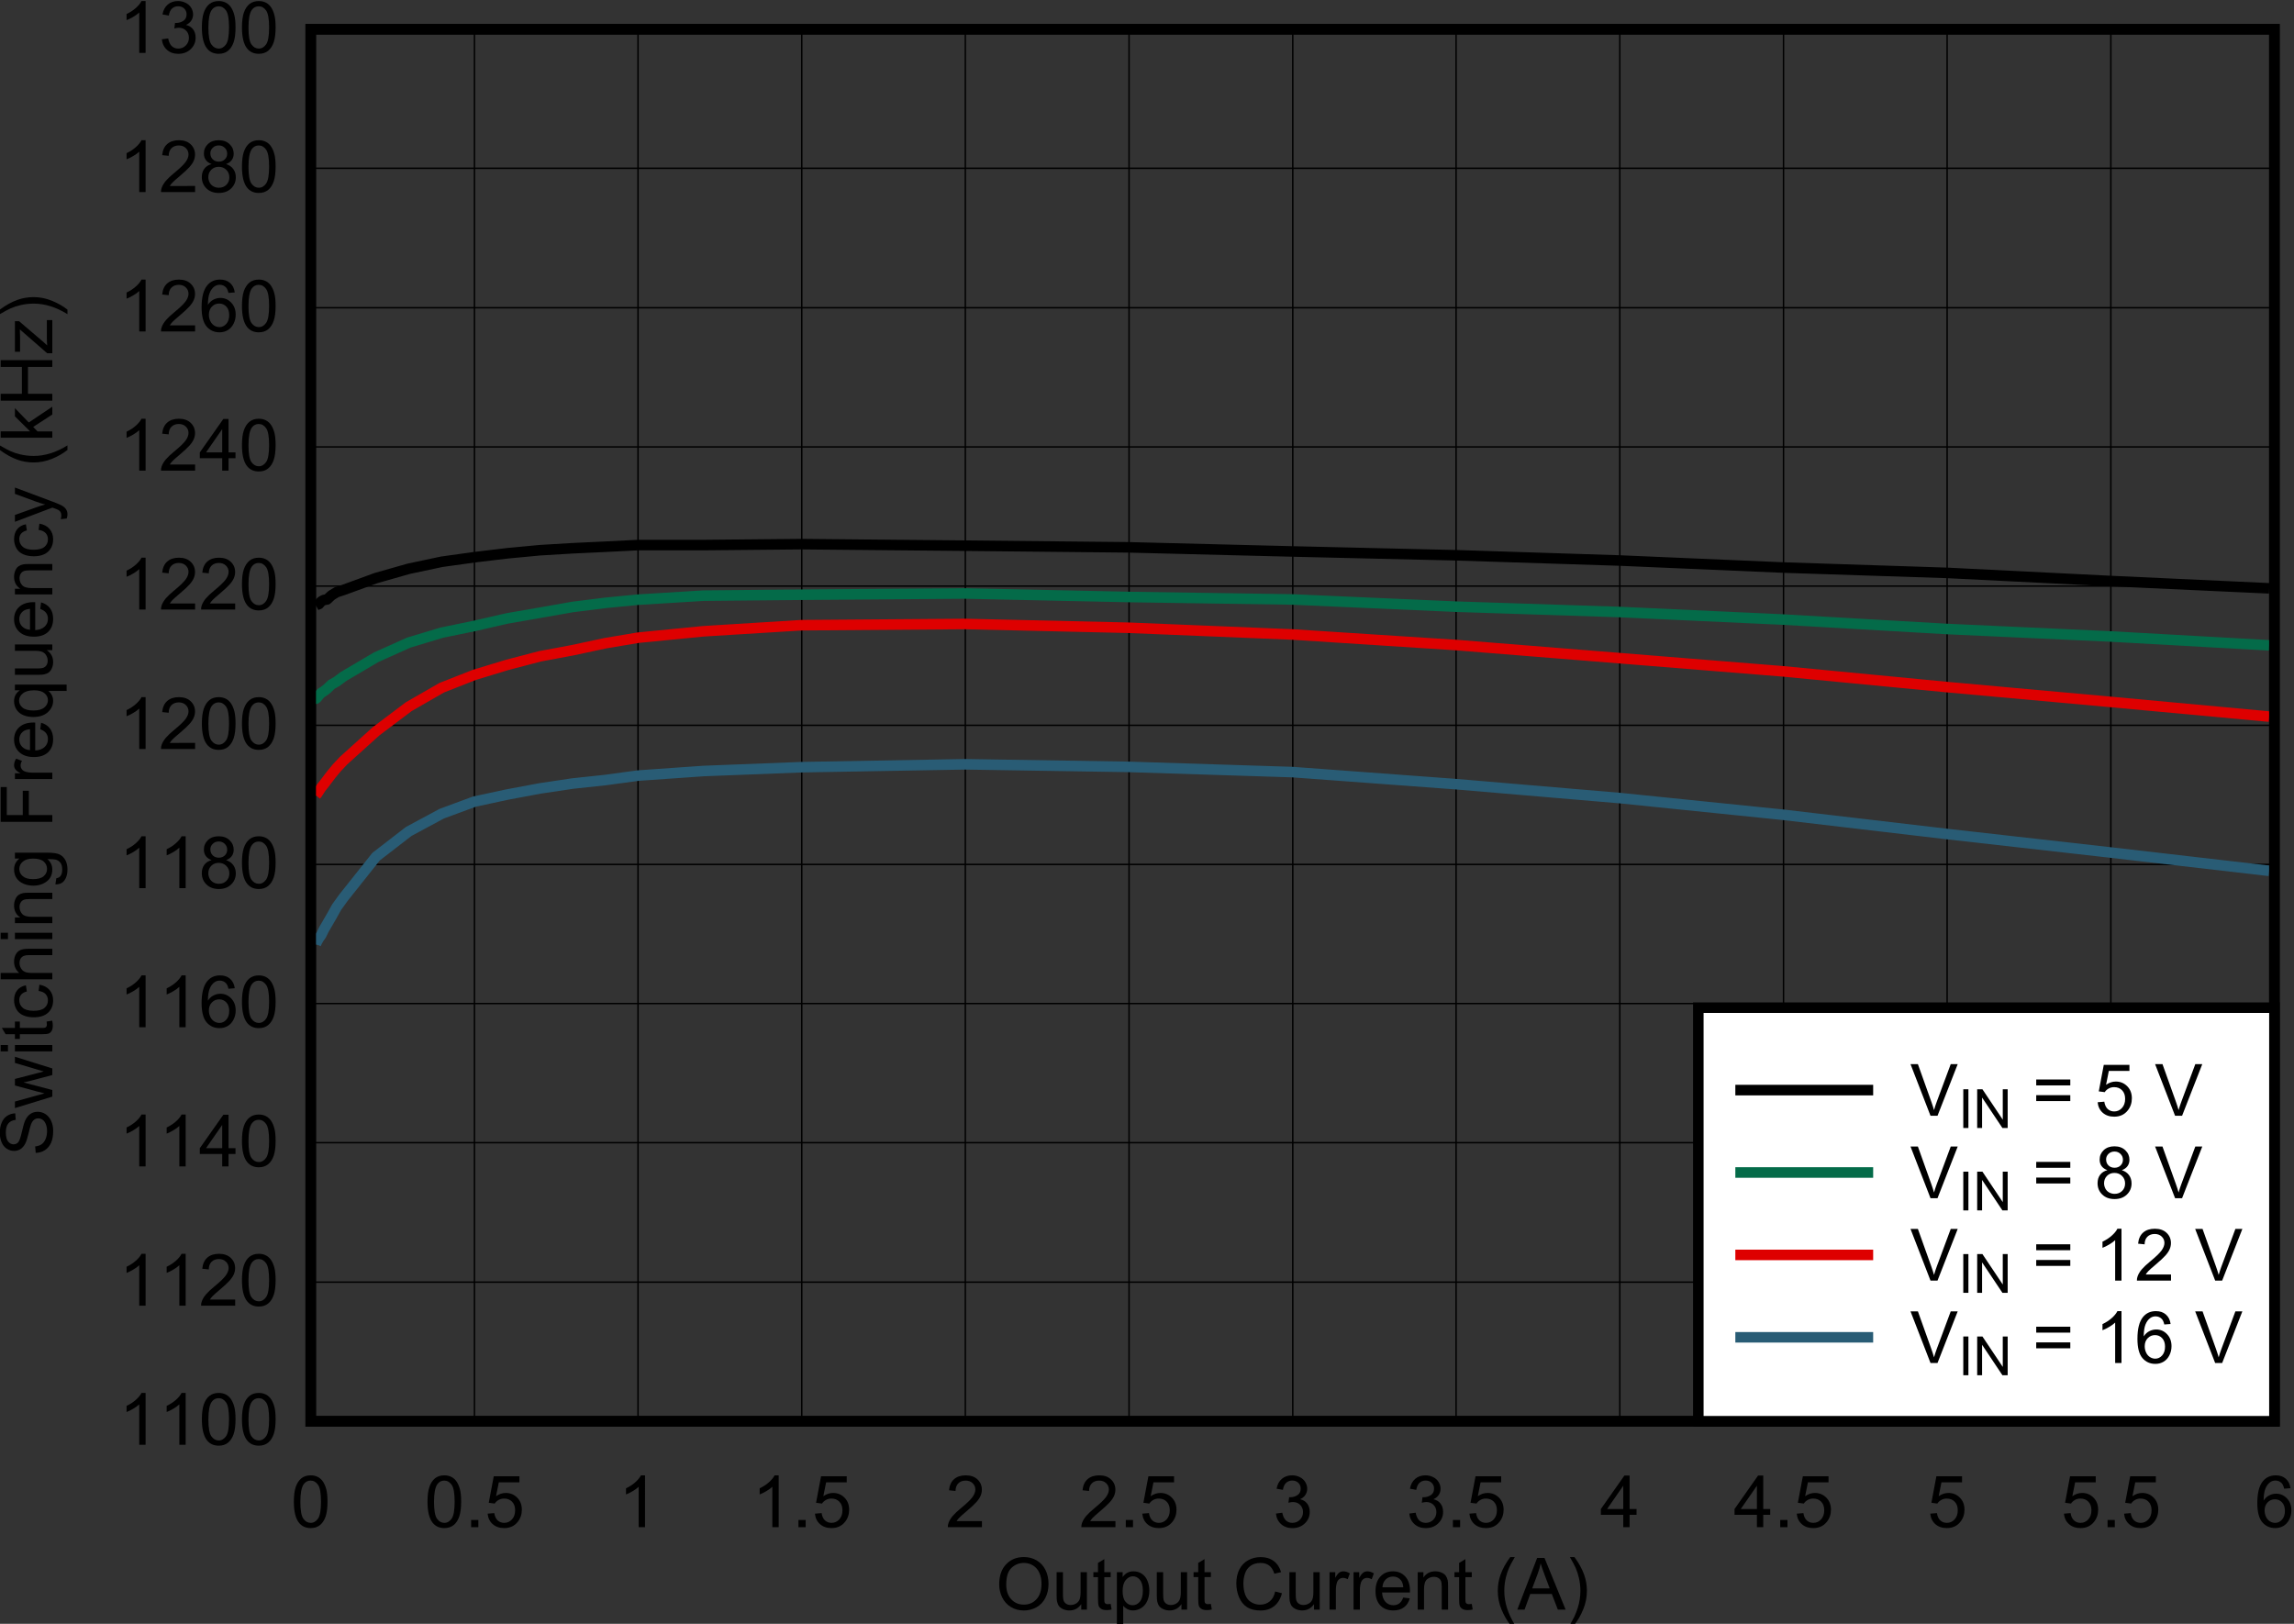 <?xml version="1.0" encoding="UTF-8" standalone="no"?>
<svg
   xmlns:dc="http://purl.org/dc/elements/1.1/"
   xmlns:cc="http://creativecommons.org/ns#"
   xmlns:rdf="http://www.w3.org/1999/02/22-rdf-syntax-ns#"
   xmlns:svg="http://www.w3.org/2000/svg"
   xmlns="http://www.w3.org/2000/svg"
   xmlns:sodipodi="http://sodipodi.sourceforge.net/DTD/sodipodi-0.dtd"
   xmlns:inkscape="http://www.inkscape.org/namespaces/inkscape"
   sodipodi:docname="SNVU658_fswVsIout_FccmIntVcc1100kHz.pdf"
   viewBox="0 0 296.916 210.19"
   height="210.19"
   width="296.916"
   xml:space="preserve"
   id="svg2"
   version="1.1"><rect x="0" y="0" width="296.916" height="210.19" fill="#333333" stroke="none"/><defs
     id="defs6"><clipPath
       id="clipPath18"
       clipPathUnits="userSpaceOnUse"><path
         inkscape:connector-curvature="0"
         id="path16"
         clip-rule="evenodd"
         d="M 50.4,63.12 H 731.28 V 558 H 50.4 Z" /></clipPath><clipPath
       id="clipPath28"
       clipPathUnits="userSpaceOnUse"><path
         inkscape:connector-curvature="0"
         id="path26"
         d="M 0,0 H 233.6 V 169.06 H 0 Z" /></clipPath></defs><sodipodi:namedview
     id="namedview4"
     inkscape:window-height="480"
     inkscape:window-width="640"
     inkscape:pageshadow="2"
     inkscape:pageopacity="0"
     guidetolerance="10"
     gridtolerance="10"
     objecttolerance="10"
     borderopacity="1"
     bordercolor="#666666"
     pagecolor="#ffffff" /><g
     transform="matrix(1.333,0,0,-1.333,-78.478,727.494)"
     inkscape:label="SNVU658_fswVsIout_FccmIntVcc1100kHz"
     inkscape:groupmode="layer"
     id="g10"><g
       id="g12"><g
         clip-path="url(#clipPath18)"
         id="g14"><g
           transform="matrix(3.244,0,0,2.348,54.4,384.94)"
           id="g20"><g
             transform="scale(0.308,0.426)"
             id="g22"><g
               clip-path="url(#clipPath28)"
               id="g24"><g
                 style="font-variant:normal;font-weight:normal;font-size:7.006px;font-family:Arial;-inkscape-font-specification:Arial;writing-mode:lr-tb;fill:#000000;fill-opacity:1;fill-rule:nonzero;stroke:none"
                 id="text32"
                 transform="matrix(1,0,0,-1,101.24,4.512)"
                 aria-label="Output Current (A)"><path
                   inkscape:connector-curvature="0"
                   id="path246"
                   d="m 0.339,-2.442 q 0,-1.249 0.67,-1.953 0.67,-0.708 1.731,-0.708 0.694,0 1.252,0.332 0.558,0.332 0.848,0.927 0.294,0.592 0.294,1.344 0,0.763 -0.308,1.365 -0.308,0.602 -0.872,0.913 -0.564,0.308 -1.218,0.308 -0.708,0 -1.266,-0.342 Q 0.913,-0.599 0.626,-1.19 0.339,-1.782 0.339,-2.442 Z m 0.684,0.01 q 0,0.907 0.486,1.43 0.489,0.52 1.225,0.52 0.749,0 1.231,-0.527 0.486,-0.527 0.486,-1.495 0,-0.612 -0.209,-1.067 -0.205,-0.458 -0.605,-0.708 -0.397,-0.253 -0.893,-0.253 -0.705,0 -1.214,0.486 -0.506,0.482 -0.506,1.615 z" /><path
                   inkscape:connector-curvature="0"
                   id="path248"
                   d="M 8.314,0 V -0.534 Q 7.89,0.082 7.161,0.082 q -0.322,0 -0.602,-0.123 Q 6.282,-0.164 6.145,-0.349 6.012,-0.537 5.957,-0.807 5.92,-0.989 5.92,-1.382 V -3.633 H 6.535 v 2.015 q 0,0.482 0.038,0.65 0.058,0.243 0.246,0.383 0.188,0.137 0.465,0.137 0.277,0 0.52,-0.14 0.243,-0.144 0.342,-0.387 0.103,-0.246 0.103,-0.712 V -3.633 H 8.865 V 0 Z" /><path
                   inkscape:connector-curvature="0"
                   id="path250"
                   d="m 11.173,-0.551 0.089,0.544 q -0.26,0.055 -0.465,0.055 -0.335,0 -0.52,-0.106 -0.185,-0.106 -0.26,-0.277 Q 9.941,-0.51 9.941,-1.064 V -3.154 H 9.49 V -3.633 H 9.941 v -0.9 l 0.612,-0.369 v 1.269 h 0.619 v 0.479 h -0.619 v 2.124 q 0,0.263 0.031,0.339 0.034,0.075 0.106,0.12 0.075,0.044 0.212,0.044 0.103,0 0.27,-0.024 z" /><path
                   inkscape:connector-curvature="0"
                   id="path252"
                   d="m 11.776,1.392 v -5.025 h 0.561 v 0.472 q 0.198,-0.277 0.448,-0.414 0.25,-0.14 0.605,-0.14 0.465,0 0.821,0.239 0.356,0.239 0.537,0.677 0.181,0.434 0.181,0.954 0,0.558 -0.202,1.006 -0.198,0.445 -0.582,0.684 -0.38,0.236 -0.8,0.236 -0.308,0 -0.554,-0.13 -0.243,-0.13 -0.4,-0.328 V 1.392 Z m 0.558,-3.188 q 0,0.701 0.284,1.037 0.284,0.335 0.688,0.335 0.41,0 0.701,-0.346 0.294,-0.349 0.294,-1.078 0,-0.694 -0.287,-1.04 -0.284,-0.346 -0.681,-0.346 -0.393,0 -0.698,0.369 -0.301,0.366 -0.301,1.067 z" /><path
                   inkscape:connector-curvature="0"
                   id="path254"
                   d="m 18.052,0 v -0.534 q -0.424,0.616 -1.153,0.616 -0.322,0 -0.602,-0.123 -0.277,-0.123 -0.414,-0.308 -0.133,-0.188 -0.188,-0.458 -0.038,-0.181 -0.038,-0.575 v -2.251 h 0.616 v 2.015 q 0,0.482 0.038,0.65 0.058,0.243 0.246,0.383 0.188,0.137 0.465,0.137 0.277,0 0.52,-0.14 0.243,-0.144 0.342,-0.387 0.103,-0.246 0.103,-0.712 v -1.946 h 0.616 V 0 Z" /><path
                   inkscape:connector-curvature="0"
                   id="path256"
                   d="m 20.911,-0.551 0.089,0.544 q -0.26,0.055 -0.465,0.055 -0.335,0 -0.52,-0.106 -0.185,-0.106 -0.26,-0.277 -0.075,-0.174 -0.075,-0.729 v -2.09 h -0.452 v -0.479 h 0.452 v -0.9 l 0.612,-0.369 v 1.269 h 0.619 v 0.479 h -0.619 v 2.124 q 0,0.263 0.031,0.339 0.034,0.075 0.106,0.12 0.075,0.044 0.212,0.044 0.103,0 0.27,-0.024 z" /><path
                   inkscape:connector-curvature="0"
                   id="path258"
                   d="m 27.154,-1.758 0.664,0.168 q -0.209,0.818 -0.753,1.249 -0.54,0.428 -1.324,0.428 -0.811,0 -1.32,-0.328 -0.506,-0.332 -0.773,-0.958 -0.263,-0.626 -0.263,-1.344 0,-0.783 0.298,-1.365 0.301,-0.585 0.852,-0.886 0.554,-0.304 1.218,-0.304 0.753,0 1.266,0.383 0.513,0.383 0.715,1.078 l -0.653,0.154 q -0.174,-0.547 -0.506,-0.797 -0.332,-0.25 -0.835,-0.25 -0.578,0 -0.968,0.277 -0.387,0.277 -0.544,0.746 -0.157,0.465 -0.157,0.961 0,0.64 0.185,1.119 0.188,0.475 0.582,0.712 0.393,0.236 0.852,0.236 0.558,0 0.944,-0.322 0.387,-0.322 0.523,-0.954 z" /><path
                   inkscape:connector-curvature="0"
                   id="path260"
                   d="m 30.936,0 v -0.534 q -0.424,0.616 -1.153,0.616 -0.322,0 -0.602,-0.123 -0.277,-0.123 -0.414,-0.308 -0.133,-0.188 -0.188,-0.458 -0.038,-0.181 -0.038,-0.575 v -2.251 h 0.616 v 2.015 q 0,0.482 0.038,0.65 0.058,0.243 0.246,0.383 0.188,0.137 0.465,0.137 0.277,0 0.52,-0.14 0.243,-0.144 0.342,-0.387 0.103,-0.246 0.103,-0.712 v -1.946 h 0.616 V 0 Z" /><path
                   inkscape:connector-curvature="0"
                   id="path262"
                   d="m 32.443,0 v -3.633 h 0.554 v 0.551 q 0.212,-0.387 0.39,-0.51 0.181,-0.123 0.397,-0.123 0.311,0 0.633,0.198 l -0.212,0.571 q -0.226,-0.133 -0.452,-0.133 -0.202,0 -0.363,0.123 -0.161,0.12 -0.229,0.335 -0.103,0.328 -0.103,0.718 V 0 Z" /><path
                   inkscape:connector-curvature="0"
                   id="path264"
                   d="m 34.776,0 v -3.633 h 0.554 v 0.551 q 0.212,-0.387 0.39,-0.51 0.181,-0.123 0.397,-0.123 0.311,0 0.633,0.198 l -0.212,0.571 q -0.226,-0.133 -0.452,-0.133 -0.202,0 -0.363,0.123 -0.161,0.12 -0.229,0.335 -0.103,0.328 -0.103,0.718 V 0 Z" /><path
                   inkscape:connector-curvature="0"
                   id="path266"
                   d="m 39.603,-1.17 0.636,0.079 q -0.151,0.558 -0.558,0.865 -0.407,0.308 -1.04,0.308 -0.797,0 -1.266,-0.489 -0.465,-0.493 -0.465,-1.379 0,-0.917 0.472,-1.423 0.472,-0.506 1.225,-0.506 0.729,0 1.19,0.496 0.462,0.496 0.462,1.396 0,0.055 -0.003,0.164 h -2.709 q 0.034,0.599 0.339,0.917 0.304,0.318 0.759,0.318 0.339,0 0.578,-0.178 0.239,-0.178 0.38,-0.568 z m -2.022,-0.995 h 2.029 q -0.041,-0.458 -0.233,-0.688 -0.294,-0.356 -0.763,-0.356 -0.424,0 -0.715,0.284 -0.287,0.284 -0.318,0.759 z" /><path
                   inkscape:connector-curvature="0"
                   id="path268"
                   d="m 41.011,0 v -3.633 h 0.554 v 0.517 q 0.4,-0.599 1.156,-0.599 0.328,0 0.602,0.12 0.277,0.116 0.414,0.308 0.137,0.192 0.192,0.455 0.034,0.171 0.034,0.599 V 0 h -0.616 v -2.21 q 0,-0.376 -0.072,-0.561 -0.072,-0.188 -0.257,-0.298 -0.181,-0.113 -0.428,-0.113 -0.393,0 -0.681,0.25 -0.284,0.25 -0.284,0.948 V 0 Z" /><path
                   inkscape:connector-curvature="0"
                   id="path270"
                   d="m 46.265,-0.551 0.089,0.544 q -0.26,0.055 -0.465,0.055 -0.335,0 -0.52,-0.106 -0.185,-0.106 -0.26,-0.277 Q 45.033,-0.51 45.033,-1.064 V -3.154 H 44.582 V -3.633 H 45.033 v -0.9 l 0.612,-0.369 v 1.269 h 0.619 v 0.479 h -0.619 v 2.124 q 0,0.263 0.031,0.339 0.034,0.075 0.106,0.12 0.075,0.044 0.212,0.044 0.103,0 0.27,-0.024 z" /><path
                   inkscape:connector-curvature="0"
                   id="path272"
                   d="m 50.007,1.474 q -0.51,-0.643 -0.862,-1.505 -0.352,-0.862 -0.352,-1.786 0,-0.814 0.263,-1.56 0.308,-0.865 0.951,-1.724 h 0.441 q -0.414,0.712 -0.547,1.016 -0.209,0.472 -0.328,0.985 -0.147,0.64 -0.147,1.286 0,1.645 1.023,3.287 z" /><path
                   inkscape:connector-curvature="0"
                   id="path274"
                   d="m 50.691,0 1.926,-5.015 h 0.715 L 55.384,0 H 54.628 L 54.043,-1.519 H 51.946 L 51.395,0 Z m 1.447,-2.059 h 1.7 l -0.523,-1.389 q -0.239,-0.633 -0.356,-1.04 -0.096,0.482 -0.27,0.958 z" /><path
                   inkscape:connector-curvature="0"
                   id="path276"
                   d="m 56.239,1.474 h -0.441 q 1.023,-1.642 1.023,-3.287 0,-0.643 -0.147,-1.276 -0.116,-0.513 -0.325,-0.985 -0.133,-0.308 -0.551,-1.026 h 0.441 q 0.643,0.859 0.951,1.724 0.263,0.746 0.263,1.56 0,0.924 -0.356,1.786 -0.352,0.862 -0.859,1.505 z" /></g><g
                 style="font-variant:normal;font-weight:normal;font-size:7.006px;font-family:Arial;-inkscape-font-specification:Arial;writing-mode:lr-tb;fill:#000000;fill-opacity:1;fill-rule:nonzero;stroke:none"
                 id="text36"
                 transform="matrix(0,1,1,0,9.559,48.536)"
                 aria-label="Switching Frequency (kHz)"><path
                   inkscape:connector-curvature="0"
                   id="path279"
                   d="m 0.315,-1.611 0.626,-0.055 q 0.044,0.376 0.205,0.619 0.164,0.239 0.506,0.39 0.342,0.147 0.77,0.147 0.38,0 0.67,-0.113 0.291,-0.113 0.431,-0.308 0.144,-0.198 0.144,-0.431 0,-0.236 -0.137,-0.41 Q 3.393,-1.95 3.079,-2.07 2.877,-2.148 2.186,-2.312 1.495,-2.48 1.218,-2.627 0.859,-2.815 0.681,-3.092 0.506,-3.373 0.506,-3.718 q 0,-0.38 0.216,-0.708 0.216,-0.332 0.629,-0.503 0.414,-0.171 0.92,-0.171 0.558,0 0.982,0.181 0.428,0.178 0.657,0.527 0.229,0.349 0.246,0.79 l -0.636,0.048 Q 3.469,-4.03 3.171,-4.273 2.877,-4.515 2.299,-4.515 q -0.602,0 -0.879,0.222 -0.274,0.219 -0.274,0.53 0,0.27 0.195,0.445 0.192,0.174 0.999,0.359 0.811,0.181 1.112,0.318 0.438,0.202 0.647,0.513 0.209,0.308 0.209,0.712 0,0.4 -0.229,0.756 -0.229,0.352 -0.66,0.551 -0.428,0.195 -0.965,0.195 -0.681,0 -1.143,-0.198 Q 0.852,-0.311 0.588,-0.708 0.328,-1.108 0.315,-1.611 Z" /><path
                   inkscape:connector-curvature="0"
                   id="path281"
                   d="M 5.777,0 4.665,-3.633 h 0.636 l 0.578,2.097 0.216,0.78 q 0.014,-0.058 0.188,-0.749 l 0.578,-2.128 H 7.494 L 8.038,-1.526 8.22,-0.831 8.428,-1.533 9.051,-3.633 H 9.649 L 8.514,0 H 7.874 L 7.296,-2.176 7.156,-2.795 6.42,0 Z" /><path
                   inkscape:connector-curvature="0"
                   id="path283"
                   d="m 10.168,-4.307 v -0.708 h 0.616 v 0.708 z m 0,4.307 v -3.633 h 0.616 V 0 Z" /><path
                   inkscape:connector-curvature="0"
                   id="path285"
                   d="m 13.065,-0.551 0.089,0.544 q -0.26,0.055 -0.465,0.055 -0.335,0 -0.52,-0.106 -0.185,-0.106 -0.26,-0.277 -0.075,-0.174 -0.075,-0.729 V -3.154 H 11.381 v -0.479 h 0.452 v -0.9 l 0.612,-0.369 v 1.269 h 0.619 v 0.479 h -0.619 v 2.124 q 0,0.263 0.031,0.339 0.034,0.075 0.106,0.12 0.075,0.044 0.212,0.044 0.103,0 0.27,-0.024 z" /><path
                   inkscape:connector-curvature="0"
                   id="path287"
                   d="m 16.038,-1.331 0.605,0.079 q -0.099,0.626 -0.51,0.982 -0.407,0.352 -1.002,0.352 -0.746,0 -1.201,-0.486 -0.452,-0.489 -0.452,-1.399 0,-0.588 0.195,-1.03 0.195,-0.441 0.592,-0.66 0.4,-0.222 0.869,-0.222 0.592,0 0.968,0.301 0.376,0.298 0.482,0.848 l -0.599,0.092 q -0.086,-0.366 -0.304,-0.551 -0.216,-0.185 -0.523,-0.185 -0.465,0 -0.756,0.335 -0.291,0.332 -0.291,1.054 0,0.732 0.281,1.064 0.281,0.332 0.732,0.332 0.363,0 0.605,-0.222 0.243,-0.222 0.308,-0.684 z" /><path
                   inkscape:connector-curvature="0"
                   id="path289"
                   d="m 17.171,0 v -5.015 h 0.616 v 1.799 q 0.431,-0.499 1.088,-0.499 0.404,0 0.701,0.161 0.298,0.157 0.424,0.438 0.13,0.281 0.13,0.814 V 0 H 19.514 v -2.302 q 0,-0.462 -0.202,-0.67 -0.198,-0.212 -0.564,-0.212 -0.274,0 -0.517,0.144 -0.239,0.14 -0.342,0.383 -0.103,0.243 -0.103,0.67 V 0 Z" /><path
                   inkscape:connector-curvature="0"
                   id="path291"
                   d="m 21.069,-4.307 v -0.708 h 0.616 v 0.708 z m 0,4.307 V -3.633 H 21.685 V 0 Z" /><path
                   inkscape:connector-curvature="0"
                   id="path293"
                   d="m 22.621,0 v -3.633 h 0.554 v 0.517 q 0.4,-0.599 1.156,-0.599 0.328,0 0.602,0.12 0.277,0.116 0.414,0.308 0.137,0.192 0.192,0.455 0.034,0.171 0.034,0.599 V 0 h -0.616 v -2.21 q 0,-0.376 -0.072,-0.561 -0.072,-0.188 -0.257,-0.298 -0.181,-0.113 -0.428,-0.113 -0.393,0 -0.681,0.25 -0.284,0.25 -0.284,0.948 V 0 Z" /><path
                   inkscape:connector-curvature="0"
                   id="path295"
                   d="m 26.382,0.301 0.599,0.089 q 0.038,0.277 0.209,0.404 0.229,0.171 0.626,0.171 0.428,0 0.66,-0.171 0.233,-0.171 0.315,-0.479 0.048,-0.188 0.044,-0.79 Q 28.432,0 27.829,0 27.08,0 26.67,-0.54 26.259,-1.081 26.259,-1.837 q 0,-0.52 0.188,-0.958 0.188,-0.441 0.544,-0.681 0.359,-0.239 0.842,-0.239 0.643,0 1.06,0.52 v -0.438 h 0.568 v 3.14 q 0,0.848 -0.174,1.201 -0.171,0.356 -0.547,0.561 -0.373,0.205 -0.92,0.205 -0.65,0 -1.05,-0.294 -0.4,-0.291 -0.387,-0.879 z m 0.51,-2.182 q 0,0.715 0.284,1.043 0.284,0.328 0.712,0.328 0.424,0 0.712,-0.325 0.287,-0.328 0.287,-1.026 0,-0.667 -0.298,-1.006 -0.294,-0.339 -0.712,-0.339 -0.41,0 -0.698,0.335 -0.287,0.332 -0.287,0.989 z" /><path
                   inkscape:connector-curvature="0"
                   id="path297"
                   d="m 32.451,0 v -5.015 h 3.383 v 0.592 H 33.115 v 1.553 h 2.354 v 0.592 H 33.115 V 0 Z" /><path
                   inkscape:connector-curvature="0"
                   id="path299"
                   d="m 36.612,0 v -3.633 h 0.554 v 0.551 q 0.212,-0.387 0.39,-0.51 0.181,-0.123 0.397,-0.123 0.311,0 0.633,0.198 l -0.212,0.571 q -0.226,-0.133 -0.452,-0.133 -0.202,0 -0.363,0.123 -0.161,0.12 -0.229,0.335 -0.103,0.328 -0.103,0.718 V 0 Z" /><path
                   inkscape:connector-curvature="0"
                   id="path301"
                   d="m 41.439,-1.17 0.636,0.079 q -0.151,0.558 -0.558,0.865 -0.407,0.308 -1.04,0.308 -0.797,0 -1.266,-0.489 -0.465,-0.493 -0.465,-1.379 0,-0.917 0.472,-1.423 0.472,-0.506 1.225,-0.506 0.729,0 1.19,0.496 0.462,0.496 0.462,1.396 0,0.055 -0.003,0.164 h -2.709 q 0.034,0.599 0.339,0.917 0.304,0.318 0.759,0.318 0.339,0 0.578,-0.178 0.239,-0.178 0.38,-0.568 z m -2.022,-0.995 h 2.029 q -0.041,-0.458 -0.233,-0.688 -0.294,-0.356 -0.763,-0.356 -0.424,0 -0.715,0.284 -0.287,0.284 -0.318,0.759 z" /><path
                   inkscape:connector-curvature="0"
                   id="path303"
                   d="m 45.163,1.392 v -1.779 q -0.144,0.202 -0.404,0.335 -0.257,0.133 -0.547,0.133 -0.647,0 -1.115,-0.517 -0.465,-0.517 -0.465,-1.416 0,-0.547 0.188,-0.982 0.192,-0.434 0.551,-0.657 0.363,-0.226 0.794,-0.226 0.674,0 1.06,0.568 v -0.486 h 0.554 v 5.025 z m -1.899,-3.219 q 0,0.701 0.294,1.054 0.294,0.349 0.705,0.349 0.393,0 0.677,-0.332 0.284,-0.335 0.284,-1.016 0,-0.725 -0.301,-1.091 -0.298,-0.366 -0.701,-0.366 -0.4,0 -0.681,0.342 -0.277,0.339 -0.277,1.06 z" /><path
                   inkscape:connector-curvature="0"
                   id="path305"
                   d="m 49.123,0 v -0.534 q -0.424,0.616 -1.153,0.616 -0.322,0 -0.602,-0.123 -0.277,-0.123 -0.414,-0.308 -0.133,-0.188 -0.188,-0.458 -0.038,-0.181 -0.038,-0.575 v -2.251 h 0.616 v 2.015 q 0,0.482 0.038,0.65 0.058,0.243 0.246,0.383 0.188,0.137 0.465,0.137 0.277,0 0.52,-0.14 0.243,-0.144 0.342,-0.387 0.103,-0.246 0.103,-0.712 V -3.633 H 49.674 V 0 Z" /><path
                   inkscape:connector-curvature="0"
                   id="path307"
                   d="m 53.124,-1.17 0.636,0.079 q -0.151,0.558 -0.558,0.865 -0.407,0.308 -1.04,0.308 -0.797,0 -1.266,-0.489 -0.465,-0.493 -0.465,-1.379 0,-0.917 0.472,-1.423 0.472,-0.506 1.225,-0.506 0.729,0 1.19,0.496 0.462,0.496 0.462,1.396 0,0.055 -0.003,0.164 H 51.068 q 0.034,0.599 0.339,0.917 0.304,0.318 0.759,0.318 0.339,0 0.578,-0.178 0.239,-0.178 0.38,-0.568 z m -2.022,-0.995 h 2.029 q -0.041,-0.458 -0.233,-0.688 -0.294,-0.356 -0.763,-0.356 -0.424,0 -0.715,0.284 -0.287,0.284 -0.318,0.759 z" /><path
                   inkscape:connector-curvature="0"
                   id="path309"
                   d="m 54.533,0 v -3.633 h 0.554 v 0.517 q 0.4,-0.599 1.156,-0.599 0.328,0 0.602,0.12 0.277,0.116 0.414,0.308 0.137,0.192 0.192,0.455 0.034,0.171 0.034,0.599 V 0 H 56.869 v -2.21 q 0,-0.376 -0.072,-0.561 -0.072,-0.188 -0.257,-0.298 -0.181,-0.113 -0.428,-0.113 -0.393,0 -0.681,0.25 -0.284,0.25 -0.284,0.948 V 0 Z" /><path
                   inkscape:connector-curvature="0"
                   id="path311"
                   d="m 60.798,-1.331 0.605,0.079 q -0.099,0.626 -0.51,0.982 -0.407,0.352 -1.002,0.352 -0.746,0 -1.201,-0.486 -0.452,-0.489 -0.452,-1.399 0,-0.588 0.195,-1.03 0.195,-0.441 0.592,-0.66 0.4,-0.222 0.869,-0.222 0.592,0 0.968,0.301 0.376,0.298 0.482,0.848 l -0.599,0.092 q -0.086,-0.366 -0.304,-0.551 -0.216,-0.185 -0.523,-0.185 -0.465,0 -0.756,0.335 -0.291,0.332 -0.291,1.054 0,0.732 0.281,1.064 0.281,0.332 0.732,0.332 0.363,0 0.605,-0.222 0.243,-0.222 0.308,-0.684 z" /><path
                   inkscape:connector-curvature="0"
                   id="path313"
                   d="m 61.903,1.399 -0.068,-0.578 q 0.202,0.055 0.352,0.055 0.205,0 0.328,-0.068 0.123,-0.068 0.202,-0.192 0.058,-0.092 0.188,-0.458 0.017,-0.051 0.055,-0.151 l -1.379,-3.64 h 0.664 l 0.756,2.104 q 0.147,0.4 0.263,0.842 0.106,-0.424 0.253,-0.828 l 0.777,-2.117 h 0.616 L 63.528,0.062 Q 63.306,0.66 63.183,0.886 63.019,1.19 62.806,1.331 q -0.212,0.144 -0.506,0.144 -0.178,0 -0.397,-0.075 z" /><path
                   inkscape:connector-curvature="0"
                   id="path315"
                   d="m 68.558,1.474 q -0.51,-0.643 -0.862,-1.505 -0.352,-0.862 -0.352,-1.786 0,-0.814 0.263,-1.56 0.308,-0.865 0.951,-1.724 h 0.441 q -0.414,0.712 -0.547,1.016 -0.209,0.472 -0.328,0.985 -0.147,0.64 -0.147,1.286 0,1.645 1.023,3.287 z" /><path
                   inkscape:connector-curvature="0"
                   id="path317"
                   d="m 69.746,0 v -5.015 h 0.616 v 2.86 l 1.457,-1.478 h 0.797 L 71.227,-2.285 72.756,0 H 71.996 L 70.796,-1.857 70.361,-1.44 V 0 Z" /><path
                   inkscape:connector-curvature="0"
                   id="path319"
                   d="m 73.344,0 v -5.015 h 0.664 v 2.059 h 2.607 v -2.059 h 0.664 V 0 h -0.664 v -2.364 h -2.607 V 0 Z" /><path
                   inkscape:connector-curvature="0"
                   id="path321"
                   d="m 77.95,0 v -0.499 l 2.312,-2.655 q -0.393,0.021 -0.694,0.021 h -1.481 v -0.499 h 2.969 v 0.407 l -1.967,2.306 -0.38,0.421 q 0.414,-0.031 0.777,-0.031 h 1.68 V 0 Z" /><path
                   inkscape:connector-curvature="0"
                   id="path323"
                   d="m 82.182,1.474 h -0.441 q 1.023,-1.642 1.023,-3.287 0,-0.643 -0.147,-1.276 -0.116,-0.513 -0.325,-0.985 -0.133,-0.308 -0.551,-1.026 h 0.441 q 0.643,0.859 0.951,1.724 0.263,0.746 0.263,1.56 0,0.924 -0.356,1.786 -0.352,0.862 -0.859,1.505 z" /></g><path
                 inkscape:connector-curvature="0"
                 id="path38"
                 style="fill:none;stroke:#000000;stroke-width:1.024;stroke-linecap:round;stroke-linejoin:miter;stroke-miterlimit:10;stroke-dasharray:none;stroke-opacity:1"
                 d="m 34.673,22.798 h 190.83 v 135.14 H 34.673 Z" /><g
                 style="font-variant:normal;font-weight:normal;font-size:7.006px;font-family:Arial;-inkscape-font-specification:Arial;writing-mode:lr-tb;fill:#000000;fill-opacity:1;fill-rule:nonzero;stroke:none"
                 id="text42"
                 transform="matrix(1,0,0,-1,32.743,12.512)"
                 aria-label="0"><path
                   inkscape:connector-curvature="0"
                   id="path326"
                   d="m 0.291,-2.473 q 0,-0.889 0.181,-1.43 0.185,-0.544 0.544,-0.838 0.363,-0.294 0.91,-0.294 0.404,0 0.708,0.164 0.304,0.161 0.503,0.469 0.198,0.304 0.311,0.746 0.113,0.438 0.113,1.184 0,0.883 -0.181,1.426 -0.181,0.54 -0.544,0.838 -0.359,0.294 -0.91,0.294 -0.725,0 -1.139,-0.52 Q 0.291,-1.06 0.291,-2.473 Z m 0.633,0 q 0,1.235 0.287,1.645 0.291,0.407 0.715,0.407 0.424,0 0.712,-0.41 0.291,-0.41 0.291,-1.642 0,-1.238 -0.291,-1.645 -0.287,-0.407 -0.718,-0.407 -0.424,0 -0.677,0.359 -0.318,0.458 -0.318,1.693 z" /></g><path
                 inkscape:connector-curvature="0"
                 id="path44"
                 style="fill:none;stroke:#000000;stroke-width:0.14;stroke-linecap:butt;stroke-linejoin:round;stroke-miterlimit:10;stroke-dasharray:none;stroke-opacity:1"
                 d="M 50.584,157.94 V 22.784" /><g
                 style="font-variant:normal;font-weight:normal;font-size:7.006px;font-family:Arial;-inkscape-font-specification:Arial;writing-mode:lr-tb;fill:#000000;fill-opacity:1;fill-rule:nonzero;stroke:none"
                 id="text48"
                 transform="matrix(1,0,0,-1,45.731,12.512)"
                 aria-label="0.5"><path
                   inkscape:connector-curvature="0"
                   id="path329"
                   d="m 0.291,-2.473 q 0,-0.889 0.181,-1.43 0.185,-0.544 0.544,-0.838 0.363,-0.294 0.91,-0.294 0.404,0 0.708,0.164 0.304,0.161 0.503,0.469 0.198,0.304 0.311,0.746 0.113,0.438 0.113,1.184 0,0.883 -0.181,1.426 -0.181,0.54 -0.544,0.838 -0.359,0.294 -0.91,0.294 -0.725,0 -1.139,-0.52 Q 0.291,-1.06 0.291,-2.473 Z m 0.633,0 q 0,1.235 0.287,1.645 0.291,0.407 0.715,0.407 0.424,0 0.712,-0.41 0.291,-0.41 0.291,-1.642 0,-1.238 -0.291,-1.645 -0.287,-0.407 -0.718,-0.407 -0.424,0 -0.677,0.359 -0.318,0.458 -0.318,1.693 z" /><path
                   inkscape:connector-curvature="0"
                   id="path331"
                   d="M 4.531,0 V -0.701 H 5.233 V 0 Z" /><path
                   inkscape:connector-curvature="0"
                   id="path333"
                   d="m 6.134,-1.314 0.647,-0.055 q 0.072,0.472 0.332,0.712 0.263,0.236 0.633,0.236 0.445,0 0.753,-0.335 0.308,-0.335 0.308,-0.889 0,-0.527 -0.298,-0.831 -0.294,-0.304 -0.773,-0.304 -0.298,0 -0.537,0.137 -0.239,0.133 -0.376,0.349 L 6.243,-2.371 6.729,-4.946 h 2.494 v 0.588 H 7.221 l -0.27,1.348 q 0.452,-0.315 0.948,-0.315 0.657,0 1.108,0.455 0.452,0.455 0.452,1.17 0,0.681 -0.397,1.177 -0.482,0.609 -1.317,0.609 -0.684,0 -1.119,-0.383 Q 6.195,-0.681 6.134,-1.314 Z" /></g><path
                 inkscape:connector-curvature="0"
                 id="path50"
                 style="fill:none;stroke:#000000;stroke-width:0.14;stroke-linecap:butt;stroke-linejoin:round;stroke-miterlimit:10;stroke-dasharray:none;stroke-opacity:1"
                 d="M 66.481,157.94 V 22.784" /><g
                 style="font-variant:normal;font-weight:normal;font-size:7.006px;font-family:Arial;-inkscape-font-specification:Arial;writing-mode:lr-tb;fill:#000000;fill-opacity:1;fill-rule:nonzero;stroke:none"
                 id="text54"
                 transform="matrix(1,0,0,-1,64.551,12.512)"
                 aria-label="1"><path
                   inkscape:connector-curvature="0"
                   id="path336"
                   d="M 2.61,0 H 1.994 V -3.924 Q 1.772,-3.712 1.409,-3.499 1.05,-3.287 0.763,-3.181 V -3.777 Q 1.279,-4.019 1.666,-4.365 2.052,-4.71 2.213,-5.035 h 0.397 z" /></g><path
                 inkscape:connector-curvature="0"
                 id="path56"
                 style="fill:none;stroke:#000000;stroke-width:0.14;stroke-linecap:butt;stroke-linejoin:round;stroke-miterlimit:10;stroke-dasharray:none;stroke-opacity:1"
                 d="M 82.393,157.94 V 22.784" /><g
                 style="font-variant:normal;font-weight:normal;font-size:7.006px;font-family:Arial;-inkscape-font-specification:Arial;writing-mode:lr-tb;fill:#000000;fill-opacity:1;fill-rule:nonzero;stroke:none"
                 id="text60"
                 transform="matrix(1,0,0,-1,77.539,12.512)"
                 aria-label="1.5"><path
                   inkscape:connector-curvature="0"
                   id="path339"
                   d="M 2.61,0 H 1.994 V -3.924 Q 1.772,-3.712 1.409,-3.499 1.05,-3.287 0.763,-3.181 V -3.777 Q 1.279,-4.019 1.666,-4.365 2.052,-4.71 2.213,-5.035 h 0.397 z" /><path
                   inkscape:connector-curvature="0"
                   id="path341"
                   d="M 4.531,0 V -0.701 H 5.233 V 0 Z" /><path
                   inkscape:connector-curvature="0"
                   id="path343"
                   d="m 6.134,-1.314 0.647,-0.055 q 0.072,0.472 0.332,0.712 0.263,0.236 0.633,0.236 0.445,0 0.753,-0.335 0.308,-0.335 0.308,-0.889 0,-0.527 -0.298,-0.831 -0.294,-0.304 -0.773,-0.304 -0.298,0 -0.537,0.137 -0.239,0.133 -0.376,0.349 L 6.243,-2.371 6.729,-4.946 h 2.494 v 0.588 H 7.221 l -0.27,1.348 q 0.452,-0.315 0.948,-0.315 0.657,0 1.108,0.455 0.452,0.455 0.452,1.17 0,0.681 -0.397,1.177 -0.482,0.609 -1.317,0.609 -0.684,0 -1.119,-0.383 Q 6.195,-0.681 6.134,-1.314 Z" /></g><path
                 inkscape:connector-curvature="0"
                 id="path62"
                 style="fill:none;stroke:#000000;stroke-width:0.14;stroke-linecap:butt;stroke-linejoin:round;stroke-miterlimit:10;stroke-dasharray:none;stroke-opacity:1"
                 d="M 98.289,157.94 V 22.784" /><g
                 style="font-variant:normal;font-weight:normal;font-size:7.006px;font-family:Arial;-inkscape-font-specification:Arial;writing-mode:lr-tb;fill:#000000;fill-opacity:1;fill-rule:nonzero;stroke:none"
                 id="text66"
                 transform="matrix(1,0,0,-1,96.375,12.512)"
                 aria-label="2"><path
                   inkscape:connector-curvature="0"
                   id="path346"
                   d="M 3.527,-0.592 V 0 H 0.212 q -0.007,-0.222 0.072,-0.428 0.127,-0.339 0.404,-0.667 0.281,-0.328 0.807,-0.759 0.818,-0.67 1.105,-1.06 0.287,-0.393 0.287,-0.742 0,-0.366 -0.263,-0.616 -0.26,-0.253 -0.681,-0.253 -0.445,0 -0.712,0.267 -0.267,0.267 -0.27,0.739 l -0.633,-0.065 q 0.065,-0.708 0.489,-1.078 0.424,-0.373 1.139,-0.373 0.722,0 1.143,0.4 0.421,0.4 0.421,0.992 0,0.301 -0.123,0.592 -0.123,0.291 -0.41,0.612 -0.284,0.322 -0.948,0.883 -0.554,0.465 -0.712,0.633 -0.157,0.164 -0.26,0.332 z" /></g><path
                 inkscape:connector-curvature="0"
                 id="path68"
                 style="fill:none;stroke:#000000;stroke-width:0.14;stroke-linecap:butt;stroke-linejoin:round;stroke-miterlimit:10;stroke-dasharray:none;stroke-opacity:1"
                 d="M 114.2,157.94 V 22.784" /><g
                 style="font-variant:normal;font-weight:normal;font-size:7.006px;font-family:Arial;-inkscape-font-specification:Arial;writing-mode:lr-tb;fill:#000000;fill-opacity:1;fill-rule:nonzero;stroke:none"
                 id="text72"
                 transform="matrix(1,0,0,-1,109.35,12.512)"
                 aria-label="2.5"><path
                   inkscape:connector-curvature="0"
                   id="path349"
                   d="M 3.527,-0.592 V 0 H 0.212 q -0.007,-0.222 0.072,-0.428 0.127,-0.339 0.404,-0.667 0.281,-0.328 0.807,-0.759 0.818,-0.67 1.105,-1.06 0.287,-0.393 0.287,-0.742 0,-0.366 -0.263,-0.616 -0.26,-0.253 -0.681,-0.253 -0.445,0 -0.712,0.267 -0.267,0.267 -0.27,0.739 l -0.633,-0.065 q 0.065,-0.708 0.489,-1.078 0.424,-0.373 1.139,-0.373 0.722,0 1.143,0.4 0.421,0.4 0.421,0.992 0,0.301 -0.123,0.592 -0.123,0.291 -0.41,0.612 -0.284,0.322 -0.948,0.883 -0.554,0.465 -0.712,0.633 -0.157,0.164 -0.26,0.332 z" /><path
                   inkscape:connector-curvature="0"
                   id="path351"
                   d="M 4.531,0 V -0.701 H 5.233 V 0 Z" /><path
                   inkscape:connector-curvature="0"
                   id="path353"
                   d="m 6.134,-1.314 0.647,-0.055 q 0.072,0.472 0.332,0.712 0.263,0.236 0.633,0.236 0.445,0 0.753,-0.335 0.308,-0.335 0.308,-0.889 0,-0.527 -0.298,-0.831 -0.294,-0.304 -0.773,-0.304 -0.298,0 -0.537,0.137 -0.239,0.133 -0.376,0.349 L 6.243,-2.371 6.729,-4.946 h 2.494 v 0.588 H 7.221 l -0.27,1.348 q 0.452,-0.315 0.948,-0.315 0.657,0 1.108,0.455 0.452,0.455 0.452,1.17 0,0.681 -0.397,1.177 -0.482,0.609 -1.317,0.609 -0.684,0 -1.119,-0.383 Q 6.195,-0.681 6.134,-1.314 Z" /></g><path
                 inkscape:connector-curvature="0"
                 id="path74"
                 style="fill:none;stroke:#000000;stroke-width:0.14;stroke-linecap:butt;stroke-linejoin:round;stroke-miterlimit:10;stroke-dasharray:none;stroke-opacity:1"
                 d="M 130.11,157.94 V 22.784" /><g
                 style="font-variant:normal;font-weight:normal;font-size:7.006px;font-family:Arial;-inkscape-font-specification:Arial;writing-mode:lr-tb;fill:#000000;fill-opacity:1;fill-rule:nonzero;stroke:none"
                 id="text78"
                 transform="matrix(1,0,0,-1,128.18,12.512)"
                 aria-label="3"><path
                   inkscape:connector-curvature="0"
                   id="path356"
                   d="m 0.294,-1.324 0.616,-0.082 q 0.106,0.523 0.359,0.756 0.257,0.229 0.623,0.229 0.434,0 0.732,-0.301 0.301,-0.301 0.301,-0.746 0,-0.424 -0.277,-0.698 -0.277,-0.277 -0.705,-0.277 -0.174,0 -0.434,0.068 l 0.068,-0.54 q 0.062,0.007 0.099,0.007 0.393,0 0.708,-0.205 0.315,-0.205 0.315,-0.633 0,-0.339 -0.229,-0.561 -0.229,-0.222 -0.592,-0.222 -0.359,0 -0.599,0.226 -0.239,0.226 -0.308,0.677 L 0.356,-3.736 q 0.113,-0.619 0.513,-0.958 0.4,-0.342 0.995,-0.342 0.41,0 0.756,0.178 0.346,0.174 0.527,0.479 0.185,0.304 0.185,0.647 0,0.325 -0.174,0.592 -0.174,0.267 -0.517,0.424 0.445,0.103 0.691,0.428 0.246,0.322 0.246,0.807 0,0.657 -0.479,1.115 -0.479,0.455 -1.211,0.455 -0.66,0 -1.098,-0.393 Q 0.356,-0.698 0.294,-1.324 Z" /></g><path
                 inkscape:connector-curvature="0"
                 id="path80"
                 style="fill:none;stroke:#000000;stroke-width:0.14;stroke-linecap:butt;stroke-linejoin:round;stroke-miterlimit:10;stroke-dasharray:none;stroke-opacity:1"
                 d="M 145.98,157.94 V 22.784" /><g
                 style="font-variant:normal;font-weight:normal;font-size:7.006px;font-family:Arial;-inkscape-font-specification:Arial;writing-mode:lr-tb;fill:#000000;fill-opacity:1;fill-rule:nonzero;stroke:none"
                 id="text84"
                 transform="matrix(1,0,0,-1,141.14,12.512)"
                 aria-label="3.5"><path
                   inkscape:connector-curvature="0"
                   id="path359"
                   d="m 0.294,-1.324 0.616,-0.082 q 0.106,0.523 0.359,0.756 0.257,0.229 0.623,0.229 0.434,0 0.732,-0.301 0.301,-0.301 0.301,-0.746 0,-0.424 -0.277,-0.698 -0.277,-0.277 -0.705,-0.277 -0.174,0 -0.434,0.068 l 0.068,-0.54 q 0.062,0.007 0.099,0.007 0.393,0 0.708,-0.205 0.315,-0.205 0.315,-0.633 0,-0.339 -0.229,-0.561 -0.229,-0.222 -0.592,-0.222 -0.359,0 -0.599,0.226 -0.239,0.226 -0.308,0.677 L 0.356,-3.736 q 0.113,-0.619 0.513,-0.958 0.4,-0.342 0.995,-0.342 0.41,0 0.756,0.178 0.346,0.174 0.527,0.479 0.185,0.304 0.185,0.647 0,0.325 -0.174,0.592 -0.174,0.267 -0.517,0.424 0.445,0.103 0.691,0.428 0.246,0.322 0.246,0.807 0,0.657 -0.479,1.115 -0.479,0.455 -1.211,0.455 -0.66,0 -1.098,-0.393 Q 0.356,-0.698 0.294,-1.324 Z" /><path
                   inkscape:connector-curvature="0"
                   id="path361"
                   d="M 4.531,0 V -0.701 H 5.233 V 0 Z" /><path
                   inkscape:connector-curvature="0"
                   id="path363"
                   d="m 6.134,-1.314 0.647,-0.055 q 0.072,0.472 0.332,0.712 0.263,0.236 0.633,0.236 0.445,0 0.753,-0.335 0.308,-0.335 0.308,-0.889 0,-0.527 -0.298,-0.831 -0.294,-0.304 -0.773,-0.304 -0.298,0 -0.537,0.137 -0.239,0.133 -0.376,0.349 L 6.243,-2.371 6.729,-4.946 h 2.494 v 0.588 H 7.221 l -0.27,1.348 q 0.452,-0.315 0.948,-0.315 0.657,0 1.108,0.455 0.452,0.455 0.452,1.17 0,0.681 -0.397,1.177 -0.482,0.609 -1.317,0.609 -0.684,0 -1.119,-0.383 Q 6.195,-0.681 6.134,-1.314 Z" /></g><path
                 inkscape:connector-curvature="0"
                 id="path86"
                 style="fill:none;stroke:#000000;stroke-width:0.14;stroke-linecap:butt;stroke-linejoin:round;stroke-miterlimit:10;stroke-dasharray:none;stroke-opacity:1"
                 d="M 161.89,157.94 V 22.784" /><g
                 style="font-variant:normal;font-weight:normal;font-size:7.006px;font-family:Arial;-inkscape-font-specification:Arial;writing-mode:lr-tb;fill:#000000;fill-opacity:1;fill-rule:nonzero;stroke:none"
                 id="text90"
                 transform="matrix(1,0,0,-1,159.96,12.512)"
                 aria-label="4"><path
                   inkscape:connector-curvature="0"
                   id="path366"
                   d="M 2.265,0 V -1.201 H 0.089 V -1.765 L 2.377,-5.015 h 0.503 v 3.25 H 3.558 V -1.201 H 2.88 V 0 Z m 0,-1.765 v -2.261 l -1.57,2.261 z" /></g><path
                 inkscape:connector-curvature="0"
                 id="path92"
                 style="fill:none;stroke:#000000;stroke-width:0.14;stroke-linecap:butt;stroke-linejoin:round;stroke-miterlimit:10;stroke-dasharray:none;stroke-opacity:1"
                 d="M 177.8,157.94 V 22.784" /><g
                 style="font-variant:normal;font-weight:normal;font-size:7.006px;font-family:Arial;-inkscape-font-specification:Arial;writing-mode:lr-tb;fill:#000000;fill-opacity:1;fill-rule:nonzero;stroke:none"
                 id="text96"
                 transform="matrix(1,0,0,-1,172.95,12.512)"
                 aria-label="4.5"><path
                   inkscape:connector-curvature="0"
                   id="path369"
                   d="M 2.265,0 V -1.201 H 0.089 V -1.765 L 2.377,-5.015 h 0.503 v 3.25 H 3.558 V -1.201 H 2.88 V 0 Z m 0,-1.765 v -2.261 l -1.57,2.261 z" /><path
                   inkscape:connector-curvature="0"
                   id="path371"
                   d="M 4.531,0 V -0.701 H 5.233 V 0 Z" /><path
                   inkscape:connector-curvature="0"
                   id="path373"
                   d="m 6.134,-1.314 0.647,-0.055 q 0.072,0.472 0.332,0.712 0.263,0.236 0.633,0.236 0.445,0 0.753,-0.335 0.308,-0.335 0.308,-0.889 0,-0.527 -0.298,-0.831 -0.294,-0.304 -0.773,-0.304 -0.298,0 -0.537,0.137 -0.239,0.133 -0.376,0.349 L 6.243,-2.371 6.729,-4.946 h 2.494 v 0.588 H 7.221 l -0.27,1.348 q 0.452,-0.315 0.948,-0.315 0.657,0 1.108,0.455 0.452,0.455 0.452,1.17 0,0.681 -0.397,1.177 -0.482,0.609 -1.317,0.609 -0.684,0 -1.119,-0.383 Q 6.195,-0.681 6.134,-1.314 Z" /></g><path
                 inkscape:connector-curvature="0"
                 id="path98"
                 style="fill:none;stroke:#000000;stroke-width:0.14;stroke-linecap:butt;stroke-linejoin:round;stroke-miterlimit:10;stroke-dasharray:none;stroke-opacity:1"
                 d="M 193.7,157.94 V 22.784" /><g
                 style="font-variant:normal;font-weight:normal;font-size:7.006px;font-family:Arial;-inkscape-font-specification:Arial;writing-mode:lr-tb;fill:#000000;fill-opacity:1;fill-rule:nonzero;stroke:none"
                 id="text102"
                 transform="matrix(1,0,0,-1,191.77,12.512)"
                 aria-label="5"><path
                   inkscape:connector-curvature="0"
                   id="path376"
                   d="m 0.291,-1.314 0.647,-0.055 q 0.072,0.472 0.332,0.712 0.263,0.236 0.633,0.236 0.445,0 0.753,-0.335 0.308,-0.335 0.308,-0.889 0,-0.527 -0.298,-0.831 -0.294,-0.304 -0.773,-0.304 -0.298,0 -0.537,0.137 -0.239,0.133 -0.376,0.349 L 0.4,-2.371 0.886,-4.946 H 3.38 v 0.588 H 1.379 l -0.27,1.348 q 0.452,-0.315 0.948,-0.315 0.657,0 1.108,0.455 0.452,0.455 0.452,1.17 0,0.681 -0.397,1.177 -0.482,0.609 -1.317,0.609 -0.684,0 -1.119,-0.383 Q 0.352,-0.681 0.291,-1.314 Z" /></g><path
                 inkscape:connector-curvature="0"
                 id="path104"
                 style="fill:none;stroke:#000000;stroke-width:0.14;stroke-linecap:butt;stroke-linejoin:round;stroke-miterlimit:10;stroke-dasharray:none;stroke-opacity:1"
                 d="M 209.61,157.94 V 22.784" /><g
                 style="font-variant:normal;font-weight:normal;font-size:7.006px;font-family:Arial;-inkscape-font-specification:Arial;writing-mode:lr-tb;fill:#000000;fill-opacity:1;fill-rule:nonzero;stroke:none"
                 id="text108"
                 transform="matrix(1,0,0,-1,204.76,12.512)"
                 aria-label="5.5"><path
                   inkscape:connector-curvature="0"
                   id="path379"
                   d="m 0.291,-1.314 0.647,-0.055 q 0.072,0.472 0.332,0.712 0.263,0.236 0.633,0.236 0.445,0 0.753,-0.335 0.308,-0.335 0.308,-0.889 0,-0.527 -0.298,-0.831 -0.294,-0.304 -0.773,-0.304 -0.298,0 -0.537,0.137 -0.239,0.133 -0.376,0.349 L 0.4,-2.371 0.886,-4.946 H 3.38 v 0.588 H 1.379 l -0.27,1.348 q 0.452,-0.315 0.948,-0.315 0.657,0 1.108,0.455 0.452,0.455 0.452,1.17 0,0.681 -0.397,1.177 -0.482,0.609 -1.317,0.609 -0.684,0 -1.119,-0.383 Q 0.352,-0.681 0.291,-1.314 Z" /><path
                   inkscape:connector-curvature="0"
                   id="path381"
                   d="M 4.531,0 V -0.701 H 5.233 V 0 Z" /><path
                   inkscape:connector-curvature="0"
                   id="path383"
                   d="m 6.134,-1.314 0.647,-0.055 q 0.072,0.472 0.332,0.712 0.263,0.236 0.633,0.236 0.445,0 0.753,-0.335 0.308,-0.335 0.308,-0.889 0,-0.527 -0.298,-0.831 -0.294,-0.304 -0.773,-0.304 -0.298,0 -0.537,0.137 -0.239,0.133 -0.376,0.349 L 6.243,-2.371 6.729,-4.946 h 2.494 v 0.588 H 7.221 l -0.27,1.348 q 0.452,-0.315 0.948,-0.315 0.657,0 1.108,0.455 0.452,0.455 0.452,1.17 0,0.681 -0.397,1.177 -0.482,0.609 -1.317,0.609 -0.684,0 -1.119,-0.383 Q 6.195,-0.681 6.134,-1.314 Z" /></g><g
                 style="font-variant:normal;font-weight:normal;font-size:7.006px;font-family:Arial;-inkscape-font-specification:Arial;writing-mode:lr-tb;fill:#000000;fill-opacity:1;fill-rule:nonzero;stroke:none"
                 id="text112"
                 transform="matrix(1,0,0,-1,223.58,12.512)"
                 aria-label="6"><path
                   inkscape:connector-curvature="0"
                   id="path386"
                   d="m 3.486,-3.787 -0.612,0.048 Q 2.791,-4.102 2.641,-4.266 2.391,-4.529 2.025,-4.529 q -0.294,0 -0.517,0.164 Q 1.218,-4.153 1.05,-3.746 0.883,-3.339 0.876,-2.586 1.098,-2.925 1.42,-3.089 1.741,-3.253 2.094,-3.253 q 0.616,0 1.047,0.455 0.434,0.452 0.434,1.17 0,0.472 -0.205,0.879 -0.202,0.404 -0.558,0.619 -0.356,0.216 -0.807,0.216 -0.77,0 -1.255,-0.564 -0.486,-0.568 -0.486,-1.868 0,-1.454 0.537,-2.114 0.469,-0.575 1.262,-0.575 0.592,0 0.968,0.332 0.38,0.332 0.455,0.917 z m -2.514,2.162 q 0,0.318 0.133,0.609 0.137,0.291 0.38,0.445 0.243,0.151 0.51,0.151 0.39,0 0.67,-0.315 0.281,-0.315 0.281,-0.855 0,-0.52 -0.277,-0.818 -0.277,-0.301 -0.698,-0.301 -0.417,0 -0.708,0.301 -0.291,0.298 -0.291,0.783 z" /></g><g
                 style="font-variant:normal;font-weight:normal;font-size:7.006px;font-family:Arial;-inkscape-font-specification:Arial;writing-mode:lr-tb;fill:#000000;fill-opacity:1;fill-rule:nonzero;stroke:none"
                 id="text116"
                 transform="matrix(1,0,0,-1,16.015,20.513)"
                 aria-label="1100"><path
                   inkscape:connector-curvature="0"
                   id="path389"
                   d="M 2.61,0 H 1.994 V -3.924 Q 1.772,-3.712 1.409,-3.499 1.05,-3.287 0.763,-3.181 V -3.777 Q 1.279,-4.019 1.666,-4.365 2.052,-4.71 2.213,-5.035 h 0.397 z" /><path
                   inkscape:connector-curvature="0"
                   id="path391"
                   d="M 6.505,0 H 5.89 v -3.924 q -0.222,0.212 -0.585,0.424 -0.359,0.212 -0.647,0.318 v -0.595 q 0.517,-0.243 0.903,-0.588 0.387,-0.346 0.547,-0.67 h 0.397 z" /><path
                   inkscape:connector-curvature="0"
                   id="path393"
                   d="m 8.081,-2.473 q 0,-0.889 0.181,-1.43 0.185,-0.544 0.544,-0.838 0.363,-0.294 0.91,-0.294 0.404,0 0.708,0.164 0.304,0.161 0.503,0.469 0.198,0.304 0.311,0.746 0.113,0.438 0.113,1.184 0,0.883 -0.181,1.426 -0.181,0.54 -0.544,0.838 -0.359,0.294 -0.91,0.294 -0.725,0 -1.139,-0.52 Q 8.081,-1.06 8.081,-2.473 Z m 0.633,0 q 0,1.235 0.287,1.645 0.291,0.407 0.715,0.407 0.424,0 0.712,-0.41 0.291,-0.41 0.291,-1.642 0,-1.238 -0.291,-1.645 -0.287,-0.407 -0.718,-0.407 -0.424,0 -0.677,0.359 -0.318,0.458 -0.318,1.693 z" /><path
                   inkscape:connector-curvature="0"
                   id="path395"
                   d="m 11.976,-2.473 q 0,-0.889 0.181,-1.43 0.185,-0.544 0.544,-0.838 0.363,-0.294 0.91,-0.294 0.404,0 0.708,0.164 0.304,0.161 0.503,0.469 0.198,0.304 0.311,0.746 0.113,0.438 0.113,1.184 0,0.883 -0.181,1.426 -0.181,0.54 -0.544,0.838 -0.359,0.294 -0.91,0.294 -0.725,0 -1.139,-0.52 -0.496,-0.626 -0.496,-2.039 z m 0.633,0 q 0,1.235 0.287,1.645 0.291,0.407 0.715,0.407 0.424,0 0.712,-0.41 0.291,-0.41 0.291,-1.642 0,-1.238 -0.291,-1.645 -0.287,-0.407 -0.718,-0.407 -0.424,0 -0.677,0.359 -0.318,0.458 -0.318,1.693 z" /></g><path
                 inkscape:connector-curvature="0"
                 id="path118"
                 style="fill:none;stroke:#000000;stroke-width:0.14;stroke-linecap:butt;stroke-linejoin:round;stroke-miterlimit:10;stroke-dasharray:none;stroke-opacity:1"
                 d="M 34.673,36.305 H 225.54" /><g
                 style="font-variant:normal;font-weight:normal;font-size:7.006px;font-family:Arial;-inkscape-font-specification:Arial;writing-mode:lr-tb;fill:#000000;fill-opacity:1;fill-rule:nonzero;stroke:none"
                 id="text122"
                 transform="matrix(1,0,0,-1,16.015,34.02)"
                 aria-label="1120"><path
                   inkscape:connector-curvature="0"
                   id="path398"
                   d="M 2.61,0 H 1.994 V -3.924 Q 1.772,-3.712 1.409,-3.499 1.05,-3.287 0.763,-3.181 V -3.777 Q 1.279,-4.019 1.666,-4.365 2.052,-4.71 2.213,-5.035 h 0.397 z" /><path
                   inkscape:connector-curvature="0"
                   id="path400"
                   d="M 6.505,0 H 5.89 v -3.924 q -0.222,0.212 -0.585,0.424 -0.359,0.212 -0.647,0.318 v -0.595 q 0.517,-0.243 0.903,-0.588 0.387,-0.346 0.547,-0.67 h 0.397 z" /><path
                   inkscape:connector-curvature="0"
                   id="path402"
                   d="M 11.317,-0.592 V 0 H 8.003 q -0.007,-0.222 0.072,-0.428 0.127,-0.339 0.404,-0.667 0.281,-0.328 0.807,-0.759 0.818,-0.67 1.105,-1.06 0.287,-0.393 0.287,-0.742 0,-0.366 -0.263,-0.616 -0.26,-0.253 -0.681,-0.253 -0.445,0 -0.712,0.267 -0.267,0.267 -0.27,0.739 l -0.633,-0.065 q 0.065,-0.708 0.489,-1.078 0.424,-0.373 1.139,-0.373 0.722,0 1.143,0.4 0.421,0.4 0.421,0.992 0,0.301 -0.123,0.592 -0.123,0.291 -0.41,0.612 -0.284,0.322 -0.948,0.883 -0.554,0.465 -0.712,0.633 -0.157,0.164 -0.26,0.332 z" /><path
                   inkscape:connector-curvature="0"
                   id="path404"
                   d="m 11.976,-2.473 q 0,-0.889 0.181,-1.43 0.185,-0.544 0.544,-0.838 0.363,-0.294 0.91,-0.294 0.404,0 0.708,0.164 0.304,0.161 0.503,0.469 0.198,0.304 0.311,0.746 0.113,0.438 0.113,1.184 0,0.883 -0.181,1.426 -0.181,0.54 -0.544,0.838 -0.359,0.294 -0.91,0.294 -0.725,0 -1.139,-0.52 -0.496,-0.626 -0.496,-2.039 z m 0.633,0 q 0,1.235 0.287,1.645 0.291,0.407 0.715,0.407 0.424,0 0.712,-0.41 0.291,-0.41 0.291,-1.642 0,-1.238 -0.291,-1.645 -0.287,-0.407 -0.718,-0.407 -0.424,0 -0.677,0.359 -0.318,0.458 -0.318,1.693 z" /></g><path
                 inkscape:connector-curvature="0"
                 id="path124"
                 style="fill:none;stroke:#000000;stroke-width:0.14;stroke-linecap:butt;stroke-linejoin:round;stroke-miterlimit:10;stroke-dasharray:none;stroke-opacity:1"
                 d="M 34.673,49.842 H 225.54" /><g
                 style="font-variant:normal;font-weight:normal;font-size:7.006px;font-family:Arial;-inkscape-font-specification:Arial;writing-mode:lr-tb;fill:#000000;fill-opacity:1;fill-rule:nonzero;stroke:none"
                 id="text128"
                 transform="matrix(1,0,0,-1,16.015,47.541)"
                 aria-label="1140"><path
                   inkscape:connector-curvature="0"
                   id="path407"
                   d="M 2.61,0 H 1.994 V -3.924 Q 1.772,-3.712 1.409,-3.499 1.05,-3.287 0.763,-3.181 V -3.777 Q 1.279,-4.019 1.666,-4.365 2.052,-4.71 2.213,-5.035 h 0.397 z" /><path
                   inkscape:connector-curvature="0"
                   id="path409"
                   d="M 6.505,0 H 5.89 v -3.924 q -0.222,0.212 -0.585,0.424 -0.359,0.212 -0.647,0.318 v -0.595 q 0.517,-0.243 0.903,-0.588 0.387,-0.346 0.547,-0.67 h 0.397 z" /><path
                   inkscape:connector-curvature="0"
                   id="path411"
                   d="M 10.055,0 V -1.201 H 7.879 v -0.564 l 2.289,-3.25 h 0.503 v 3.25 h 0.677 V -1.201 H 10.671 V 0 Z m 0,-1.765 v -2.261 l -1.57,2.261 z" /><path
                   inkscape:connector-curvature="0"
                   id="path413"
                   d="m 11.976,-2.473 q 0,-0.889 0.181,-1.43 0.185,-0.544 0.544,-0.838 0.363,-0.294 0.91,-0.294 0.404,0 0.708,0.164 0.304,0.161 0.503,0.469 0.198,0.304 0.311,0.746 0.113,0.438 0.113,1.184 0,0.883 -0.181,1.426 -0.181,0.54 -0.544,0.838 -0.359,0.294 -0.91,0.294 -0.725,0 -1.139,-0.52 -0.496,-0.626 -0.496,-2.039 z m 0.633,0 q 0,1.235 0.287,1.645 0.291,0.407 0.715,0.407 0.424,0 0.712,-0.41 0.291,-0.41 0.291,-1.642 0,-1.238 -0.291,-1.645 -0.287,-0.407 -0.718,-0.407 -0.424,0 -0.677,0.359 -0.318,0.458 -0.318,1.693 z" /></g><path
                 inkscape:connector-curvature="0"
                 id="path130"
                 style="fill:none;stroke:#000000;stroke-width:0.14;stroke-linecap:butt;stroke-linejoin:round;stroke-miterlimit:10;stroke-dasharray:none;stroke-opacity:1"
                 d="M 34.673,63.349 H 225.54" /><g
                 style="font-variant:normal;font-weight:normal;font-size:7.006px;font-family:Arial;-inkscape-font-specification:Arial;writing-mode:lr-tb;fill:#000000;fill-opacity:1;fill-rule:nonzero;stroke:none"
                 id="text134"
                 transform="matrix(1,0,0,-1,16.015,61.048)"
                 aria-label="1160"><path
                   inkscape:connector-curvature="0"
                   id="path416"
                   d="M 2.61,0 H 1.994 V -3.924 Q 1.772,-3.712 1.409,-3.499 1.05,-3.287 0.763,-3.181 V -3.777 Q 1.279,-4.019 1.666,-4.365 2.052,-4.71 2.213,-5.035 h 0.397 z" /><path
                   inkscape:connector-curvature="0"
                   id="path418"
                   d="M 6.505,0 H 5.89 v -3.924 q -0.222,0.212 -0.585,0.424 -0.359,0.212 -0.647,0.318 v -0.595 q 0.517,-0.243 0.903,-0.588 0.387,-0.346 0.547,-0.67 h 0.397 z" /><path
                   inkscape:connector-curvature="0"
                   id="path420"
                   d="m 11.276,-3.787 -0.612,0.048 q -0.082,-0.363 -0.233,-0.527 -0.25,-0.263 -0.616,-0.263 -0.294,0 -0.517,0.164 -0.291,0.212 -0.458,0.619 -0.168,0.407 -0.174,1.16 0.222,-0.339 0.544,-0.503 0.322,-0.164 0.674,-0.164 0.616,0 1.047,0.455 0.434,0.452 0.434,1.17 0,0.472 -0.205,0.879 -0.202,0.404 -0.558,0.619 -0.356,0.216 -0.807,0.216 -0.77,0 -1.255,-0.564 Q 8.054,-1.047 8.054,-2.347 q 0,-1.454 0.537,-2.114 0.469,-0.575 1.262,-0.575 0.592,0 0.968,0.332 0.38,0.332 0.455,0.917 z m -2.514,2.162 q 0,0.318 0.133,0.609 0.137,0.291 0.38,0.445 0.243,0.151 0.51,0.151 0.39,0 0.67,-0.315 0.281,-0.315 0.281,-0.855 0,-0.52 -0.277,-0.818 -0.277,-0.301 -0.698,-0.301 -0.417,0 -0.708,0.301 Q 8.762,-2.111 8.762,-1.625 Z" /><path
                   inkscape:connector-curvature="0"
                   id="path422"
                   d="m 11.976,-2.473 q 0,-0.889 0.181,-1.43 0.185,-0.544 0.544,-0.838 0.363,-0.294 0.91,-0.294 0.404,0 0.708,0.164 0.304,0.161 0.503,0.469 0.198,0.304 0.311,0.746 0.113,0.438 0.113,1.184 0,0.883 -0.181,1.426 -0.181,0.54 -0.544,0.838 -0.359,0.294 -0.91,0.294 -0.725,0 -1.139,-0.52 -0.496,-0.626 -0.496,-2.039 z m 0.633,0 q 0,1.235 0.287,1.645 0.291,0.407 0.715,0.407 0.424,0 0.712,-0.41 0.291,-0.41 0.291,-1.642 0,-1.238 -0.291,-1.645 -0.287,-0.407 -0.718,-0.407 -0.424,0 -0.677,0.359 -0.318,0.458 -0.318,1.693 z" /></g><path
                 inkscape:connector-curvature="0"
                 id="path136"
                 style="fill:none;stroke:#000000;stroke-width:0.14;stroke-linecap:butt;stroke-linejoin:round;stroke-miterlimit:10;stroke-dasharray:none;stroke-opacity:1"
                 d="M 34.673,76.856 H 225.54" /><g
                 style="font-variant:normal;font-weight:normal;font-size:7.006px;font-family:Arial;-inkscape-font-specification:Arial;writing-mode:lr-tb;fill:#000000;fill-opacity:1;fill-rule:nonzero;stroke:none"
                 id="text140"
                 transform="matrix(1,0,0,-1,16.015,74.555)"
                 aria-label="1180"><path
                   inkscape:connector-curvature="0"
                   id="path425"
                   d="M 2.61,0 H 1.994 V -3.924 Q 1.772,-3.712 1.409,-3.499 1.05,-3.287 0.763,-3.181 V -3.777 Q 1.279,-4.019 1.666,-4.365 2.052,-4.71 2.213,-5.035 h 0.397 z" /><path
                   inkscape:connector-curvature="0"
                   id="path427"
                   d="M 6.505,0 H 5.89 v -3.924 q -0.222,0.212 -0.585,0.424 -0.359,0.212 -0.647,0.318 v -0.595 q 0.517,-0.243 0.903,-0.588 0.387,-0.346 0.547,-0.67 h 0.397 z" /><path
                   inkscape:connector-curvature="0"
                   id="path429"
                   d="M 9.029,-2.72 Q 8.646,-2.86 8.461,-3.12 8.276,-3.38 8.276,-3.742 q 0,-0.547 0.393,-0.92 0.393,-0.373 1.047,-0.373 0.657,0 1.057,0.383 0.4,0.38 0.4,0.927 0,0.349 -0.185,0.609 -0.181,0.257 -0.554,0.397 0.462,0.151 0.701,0.486 0.243,0.335 0.243,0.8 0,0.643 -0.455,1.081 -0.455,0.438 -1.197,0.438 -0.742,0 -1.197,-0.438 -0.455,-0.441 -0.455,-1.098 0,-0.489 0.246,-0.818 0.25,-0.332 0.708,-0.452 z M 8.906,-3.763 q 0,0.356 0.229,0.582 0.229,0.226 0.595,0.226 0.356,0 0.582,-0.222 0.229,-0.226 0.229,-0.551 0,-0.339 -0.236,-0.568 -0.233,-0.233 -0.582,-0.233 -0.352,0 -0.585,0.226 -0.233,0.226 -0.233,0.54 z m -0.198,2.316 q 0,0.263 0.123,0.51 0.127,0.246 0.373,0.383 0.246,0.133 0.53,0.133 0.441,0 0.729,-0.284 0.287,-0.284 0.287,-0.722 0,-0.445 -0.298,-0.735 -0.294,-0.291 -0.739,-0.291 -0.434,0 -0.722,0.287 -0.284,0.287 -0.284,0.718 z" /><path
                   inkscape:connector-curvature="0"
                   id="path431"
                   d="m 11.976,-2.473 q 0,-0.889 0.181,-1.43 0.185,-0.544 0.544,-0.838 0.363,-0.294 0.91,-0.294 0.404,0 0.708,0.164 0.304,0.161 0.503,0.469 0.198,0.304 0.311,0.746 0.113,0.438 0.113,1.184 0,0.883 -0.181,1.426 -0.181,0.54 -0.544,0.838 -0.359,0.294 -0.91,0.294 -0.725,0 -1.139,-0.52 -0.496,-0.626 -0.496,-2.039 z m 0.633,0 q 0,1.235 0.287,1.645 0.291,0.407 0.715,0.407 0.424,0 0.712,-0.41 0.291,-0.41 0.291,-1.642 0,-1.238 -0.291,-1.645 -0.287,-0.407 -0.718,-0.407 -0.424,0 -0.677,0.359 -0.318,0.458 -0.318,1.693 z" /></g><path
                 inkscape:connector-curvature="0"
                 id="path142"
                 style="fill:none;stroke:#000000;stroke-width:0.14;stroke-linecap:butt;stroke-linejoin:round;stroke-miterlimit:10;stroke-dasharray:none;stroke-opacity:1"
                 d="M 34.673,90.363 H 225.54" /><g
                 style="font-variant:normal;font-weight:normal;font-size:7.006px;font-family:Arial;-inkscape-font-specification:Arial;writing-mode:lr-tb;fill:#000000;fill-opacity:1;fill-rule:nonzero;stroke:none"
                 id="text146"
                 transform="matrix(1,0,0,-1,16.015,88.062)"
                 aria-label="1200"><path
                   inkscape:connector-curvature="0"
                   id="path434"
                   d="M 2.61,0 H 1.994 V -3.924 Q 1.772,-3.712 1.409,-3.499 1.05,-3.287 0.763,-3.181 V -3.777 Q 1.279,-4.019 1.666,-4.365 2.052,-4.71 2.213,-5.035 h 0.397 z" /><path
                   inkscape:connector-curvature="0"
                   id="path436"
                   d="M 7.422,-0.592 V 0 H 4.107 q -0.007,-0.222 0.072,-0.428 0.127,-0.339 0.404,-0.667 0.281,-0.328 0.807,-0.759 0.818,-0.67 1.105,-1.06 0.287,-0.393 0.287,-0.742 0,-0.366 -0.263,-0.616 -0.26,-0.253 -0.681,-0.253 -0.445,0 -0.712,0.267 -0.267,0.267 -0.27,0.739 l -0.633,-0.065 q 0.065,-0.708 0.489,-1.078 0.424,-0.373 1.139,-0.373 0.722,0 1.143,0.4 0.421,0.4 0.421,0.992 0,0.301 -0.123,0.592 -0.123,0.291 -0.41,0.612 -0.284,0.322 -0.948,0.883 -0.554,0.465 -0.712,0.633 -0.157,0.164 -0.26,0.332 z" /><path
                   inkscape:connector-curvature="0"
                   id="path438"
                   d="m 8.081,-2.473 q 0,-0.889 0.181,-1.43 0.185,-0.544 0.544,-0.838 0.363,-0.294 0.91,-0.294 0.404,0 0.708,0.164 0.304,0.161 0.503,0.469 0.198,0.304 0.311,0.746 0.113,0.438 0.113,1.184 0,0.883 -0.181,1.426 -0.181,0.54 -0.544,0.838 -0.359,0.294 -0.91,0.294 -0.725,0 -1.139,-0.52 Q 8.081,-1.06 8.081,-2.473 Z m 0.633,0 q 0,1.235 0.287,1.645 0.291,0.407 0.715,0.407 0.424,0 0.712,-0.41 0.291,-0.41 0.291,-1.642 0,-1.238 -0.291,-1.645 -0.287,-0.407 -0.718,-0.407 -0.424,0 -0.677,0.359 -0.318,0.458 -0.318,1.693 z" /><path
                   inkscape:connector-curvature="0"
                   id="path440"
                   d="m 11.976,-2.473 q 0,-0.889 0.181,-1.43 0.185,-0.544 0.544,-0.838 0.363,-0.294 0.91,-0.294 0.404,0 0.708,0.164 0.304,0.161 0.503,0.469 0.198,0.304 0.311,0.746 0.113,0.438 0.113,1.184 0,0.883 -0.181,1.426 -0.181,0.54 -0.544,0.838 -0.359,0.294 -0.91,0.294 -0.725,0 -1.139,-0.52 -0.496,-0.626 -0.496,-2.039 z m 0.633,0 q 0,1.235 0.287,1.645 0.291,0.407 0.715,0.407 0.424,0 0.712,-0.41 0.291,-0.41 0.291,-1.642 0,-1.238 -0.291,-1.645 -0.287,-0.407 -0.718,-0.407 -0.424,0 -0.677,0.359 -0.318,0.458 -0.318,1.693 z" /></g><path
                 inkscape:connector-curvature="0"
                 id="path148"
                 style="fill:none;stroke:#000000;stroke-width:0.14;stroke-linecap:butt;stroke-linejoin:round;stroke-miterlimit:10;stroke-dasharray:none;stroke-opacity:1"
                 d="M 34.673,103.88 H 225.54" /><g
                 style="font-variant:normal;font-weight:normal;font-size:7.006px;font-family:Arial;-inkscape-font-specification:Arial;writing-mode:lr-tb;fill:#000000;fill-opacity:1;fill-rule:nonzero;stroke:none"
                 id="text152"
                 transform="matrix(1,0,0,-1,16.015,101.6)"
                 aria-label="1220"><path
                   inkscape:connector-curvature="0"
                   id="path443"
                   d="M 2.61,0 H 1.994 V -3.924 Q 1.772,-3.712 1.409,-3.499 1.05,-3.287 0.763,-3.181 V -3.777 Q 1.279,-4.019 1.666,-4.365 2.052,-4.71 2.213,-5.035 h 0.397 z" /><path
                   inkscape:connector-curvature="0"
                   id="path445"
                   d="M 7.422,-0.592 V 0 H 4.107 q -0.007,-0.222 0.072,-0.428 0.127,-0.339 0.404,-0.667 0.281,-0.328 0.807,-0.759 0.818,-0.67 1.105,-1.06 0.287,-0.393 0.287,-0.742 0,-0.366 -0.263,-0.616 -0.26,-0.253 -0.681,-0.253 -0.445,0 -0.712,0.267 -0.267,0.267 -0.27,0.739 l -0.633,-0.065 q 0.065,-0.708 0.489,-1.078 0.424,-0.373 1.139,-0.373 0.722,0 1.143,0.4 0.421,0.4 0.421,0.992 0,0.301 -0.123,0.592 -0.123,0.291 -0.41,0.612 -0.284,0.322 -0.948,0.883 -0.554,0.465 -0.712,0.633 -0.157,0.164 -0.26,0.332 z" /><path
                   inkscape:connector-curvature="0"
                   id="path447"
                   d="M 11.317,-0.592 V 0 H 8.003 q -0.007,-0.222 0.072,-0.428 0.127,-0.339 0.404,-0.667 0.281,-0.328 0.807,-0.759 0.818,-0.67 1.105,-1.06 0.287,-0.393 0.287,-0.742 0,-0.366 -0.263,-0.616 -0.26,-0.253 -0.681,-0.253 -0.445,0 -0.712,0.267 -0.267,0.267 -0.27,0.739 l -0.633,-0.065 q 0.065,-0.708 0.489,-1.078 0.424,-0.373 1.139,-0.373 0.722,0 1.143,0.4 0.421,0.4 0.421,0.992 0,0.301 -0.123,0.592 -0.123,0.291 -0.41,0.612 -0.284,0.322 -0.948,0.883 -0.554,0.465 -0.712,0.633 -0.157,0.164 -0.26,0.332 z" /><path
                   inkscape:connector-curvature="0"
                   id="path449"
                   d="m 11.976,-2.473 q 0,-0.889 0.181,-1.43 0.185,-0.544 0.544,-0.838 0.363,-0.294 0.91,-0.294 0.404,0 0.708,0.164 0.304,0.161 0.503,0.469 0.198,0.304 0.311,0.746 0.113,0.438 0.113,1.184 0,0.883 -0.181,1.426 -0.181,0.54 -0.544,0.838 -0.359,0.294 -0.91,0.294 -0.725,0 -1.139,-0.52 -0.496,-0.626 -0.496,-2.039 z m 0.633,0 q 0,1.235 0.287,1.645 0.291,0.407 0.715,0.407 0.424,0 0.712,-0.41 0.291,-0.41 0.291,-1.642 0,-1.238 -0.291,-1.645 -0.287,-0.407 -0.718,-0.407 -0.424,0 -0.677,0.359 -0.318,0.458 -0.318,1.693 z" /></g><path
                 inkscape:connector-curvature="0"
                 id="path154"
                 style="fill:none;stroke:#000000;stroke-width:0.14;stroke-linecap:butt;stroke-linejoin:round;stroke-miterlimit:10;stroke-dasharray:none;stroke-opacity:1"
                 d="M 34.673,117.39 H 225.54" /><g
                 style="font-variant:normal;font-weight:normal;font-size:7.006px;font-family:Arial;-inkscape-font-specification:Arial;writing-mode:lr-tb;fill:#000000;fill-opacity:1;fill-rule:nonzero;stroke:none"
                 id="text158"
                 transform="matrix(1,0,0,-1,16.015,115.09)"
                 aria-label="1240"><path
                   inkscape:connector-curvature="0"
                   id="path452"
                   d="M 2.61,0 H 1.994 V -3.924 Q 1.772,-3.712 1.409,-3.499 1.05,-3.287 0.763,-3.181 V -3.777 Q 1.279,-4.019 1.666,-4.365 2.052,-4.71 2.213,-5.035 h 0.397 z" /><path
                   inkscape:connector-curvature="0"
                   id="path454"
                   d="M 7.422,-0.592 V 0 H 4.107 q -0.007,-0.222 0.072,-0.428 0.127,-0.339 0.404,-0.667 0.281,-0.328 0.807,-0.759 0.818,-0.67 1.105,-1.06 0.287,-0.393 0.287,-0.742 0,-0.366 -0.263,-0.616 -0.26,-0.253 -0.681,-0.253 -0.445,0 -0.712,0.267 -0.267,0.267 -0.27,0.739 l -0.633,-0.065 q 0.065,-0.708 0.489,-1.078 0.424,-0.373 1.139,-0.373 0.722,0 1.143,0.4 0.421,0.4 0.421,0.992 0,0.301 -0.123,0.592 -0.123,0.291 -0.41,0.612 -0.284,0.322 -0.948,0.883 -0.554,0.465 -0.712,0.633 -0.157,0.164 -0.26,0.332 z" /><path
                   inkscape:connector-curvature="0"
                   id="path456"
                   d="M 10.055,0 V -1.201 H 7.879 v -0.564 l 2.289,-3.25 h 0.503 v 3.25 h 0.677 V -1.201 H 10.671 V 0 Z m 0,-1.765 v -2.261 l -1.57,2.261 z" /><path
                   inkscape:connector-curvature="0"
                   id="path458"
                   d="m 11.976,-2.473 q 0,-0.889 0.181,-1.43 0.185,-0.544 0.544,-0.838 0.363,-0.294 0.91,-0.294 0.404,0 0.708,0.164 0.304,0.161 0.503,0.469 0.198,0.304 0.311,0.746 0.113,0.438 0.113,1.184 0,0.883 -0.181,1.426 -0.181,0.54 -0.544,0.838 -0.359,0.294 -0.91,0.294 -0.725,0 -1.139,-0.52 -0.496,-0.626 -0.496,-2.039 z m 0.633,0 q 0,1.235 0.287,1.645 0.291,0.407 0.715,0.407 0.424,0 0.712,-0.41 0.291,-0.41 0.291,-1.642 0,-1.238 -0.291,-1.645 -0.287,-0.407 -0.718,-0.407 -0.424,0 -0.677,0.359 -0.318,0.458 -0.318,1.693 z" /></g><path
                 inkscape:connector-curvature="0"
                 id="path160"
                 style="fill:none;stroke:#000000;stroke-width:0.14;stroke-linecap:butt;stroke-linejoin:round;stroke-miterlimit:10;stroke-dasharray:none;stroke-opacity:1"
                 d="M 34.673,130.9 H 225.54" /><g
                 style="font-variant:normal;font-weight:normal;font-size:7.006px;font-family:Arial;-inkscape-font-specification:Arial;writing-mode:lr-tb;fill:#000000;fill-opacity:1;fill-rule:nonzero;stroke:none"
                 id="text164"
                 transform="matrix(1,0,0,-1,16.015,128.6)"
                 aria-label="1260"><path
                   inkscape:connector-curvature="0"
                   id="path461"
                   d="M 2.61,0 H 1.994 V -3.924 Q 1.772,-3.712 1.409,-3.499 1.05,-3.287 0.763,-3.181 V -3.777 Q 1.279,-4.019 1.666,-4.365 2.052,-4.71 2.213,-5.035 h 0.397 z" /><path
                   inkscape:connector-curvature="0"
                   id="path463"
                   d="M 7.422,-0.592 V 0 H 4.107 q -0.007,-0.222 0.072,-0.428 0.127,-0.339 0.404,-0.667 0.281,-0.328 0.807,-0.759 0.818,-0.67 1.105,-1.06 0.287,-0.393 0.287,-0.742 0,-0.366 -0.263,-0.616 -0.26,-0.253 -0.681,-0.253 -0.445,0 -0.712,0.267 -0.267,0.267 -0.27,0.739 l -0.633,-0.065 q 0.065,-0.708 0.489,-1.078 0.424,-0.373 1.139,-0.373 0.722,0 1.143,0.4 0.421,0.4 0.421,0.992 0,0.301 -0.123,0.592 -0.123,0.291 -0.41,0.612 -0.284,0.322 -0.948,0.883 -0.554,0.465 -0.712,0.633 -0.157,0.164 -0.26,0.332 z" /><path
                   inkscape:connector-curvature="0"
                   id="path465"
                   d="m 11.276,-3.787 -0.612,0.048 q -0.082,-0.363 -0.233,-0.527 -0.25,-0.263 -0.616,-0.263 -0.294,0 -0.517,0.164 -0.291,0.212 -0.458,0.619 -0.168,0.407 -0.174,1.16 0.222,-0.339 0.544,-0.503 0.322,-0.164 0.674,-0.164 0.616,0 1.047,0.455 0.434,0.452 0.434,1.17 0,0.472 -0.205,0.879 -0.202,0.404 -0.558,0.619 -0.356,0.216 -0.807,0.216 -0.77,0 -1.255,-0.564 Q 8.054,-1.047 8.054,-2.347 q 0,-1.454 0.537,-2.114 0.469,-0.575 1.262,-0.575 0.592,0 0.968,0.332 0.38,0.332 0.455,0.917 z m -2.514,2.162 q 0,0.318 0.133,0.609 0.137,0.291 0.38,0.445 0.243,0.151 0.51,0.151 0.39,0 0.67,-0.315 0.281,-0.315 0.281,-0.855 0,-0.52 -0.277,-0.818 -0.277,-0.301 -0.698,-0.301 -0.417,0 -0.708,0.301 Q 8.762,-2.111 8.762,-1.625 Z" /><path
                   inkscape:connector-curvature="0"
                   id="path467"
                   d="m 11.976,-2.473 q 0,-0.889 0.181,-1.43 0.185,-0.544 0.544,-0.838 0.363,-0.294 0.91,-0.294 0.404,0 0.708,0.164 0.304,0.161 0.503,0.469 0.198,0.304 0.311,0.746 0.113,0.438 0.113,1.184 0,0.883 -0.181,1.426 -0.181,0.54 -0.544,0.838 -0.359,0.294 -0.91,0.294 -0.725,0 -1.139,-0.52 -0.496,-0.626 -0.496,-2.039 z m 0.633,0 q 0,1.235 0.287,1.645 0.291,0.407 0.715,0.407 0.424,0 0.712,-0.41 0.291,-0.41 0.291,-1.642 0,-1.238 -0.291,-1.645 -0.287,-0.407 -0.718,-0.407 -0.424,0 -0.677,0.359 -0.318,0.458 -0.318,1.693 z" /></g><path
                 inkscape:connector-curvature="0"
                 id="path166"
                 style="fill:none;stroke:#000000;stroke-width:0.14;stroke-linecap:butt;stroke-linejoin:round;stroke-miterlimit:10;stroke-dasharray:none;stroke-opacity:1"
                 d="M 34.673,144.44 H 225.54" /><g
                 style="font-variant:normal;font-weight:normal;font-size:7.006px;font-family:Arial;-inkscape-font-specification:Arial;writing-mode:lr-tb;fill:#000000;fill-opacity:1;fill-rule:nonzero;stroke:none"
                 id="text170"
                 transform="matrix(1,0,0,-1,16.015,142.13)"
                 aria-label="1280"><path
                   inkscape:connector-curvature="0"
                   id="path470"
                   d="M 2.61,0 H 1.994 V -3.924 Q 1.772,-3.712 1.409,-3.499 1.05,-3.287 0.763,-3.181 V -3.777 Q 1.279,-4.019 1.666,-4.365 2.052,-4.71 2.213,-5.035 h 0.397 z" /><path
                   inkscape:connector-curvature="0"
                   id="path472"
                   d="M 7.422,-0.592 V 0 H 4.107 q -0.007,-0.222 0.072,-0.428 0.127,-0.339 0.404,-0.667 0.281,-0.328 0.807,-0.759 0.818,-0.67 1.105,-1.06 0.287,-0.393 0.287,-0.742 0,-0.366 -0.263,-0.616 -0.26,-0.253 -0.681,-0.253 -0.445,0 -0.712,0.267 -0.267,0.267 -0.27,0.739 l -0.633,-0.065 q 0.065,-0.708 0.489,-1.078 0.424,-0.373 1.139,-0.373 0.722,0 1.143,0.4 0.421,0.4 0.421,0.992 0,0.301 -0.123,0.592 -0.123,0.291 -0.41,0.612 -0.284,0.322 -0.948,0.883 -0.554,0.465 -0.712,0.633 -0.157,0.164 -0.26,0.332 z" /><path
                   inkscape:connector-curvature="0"
                   id="path474"
                   d="M 9.029,-2.72 Q 8.646,-2.86 8.461,-3.12 8.276,-3.38 8.276,-3.742 q 0,-0.547 0.393,-0.92 0.393,-0.373 1.047,-0.373 0.657,0 1.057,0.383 0.4,0.38 0.4,0.927 0,0.349 -0.185,0.609 -0.181,0.257 -0.554,0.397 0.462,0.151 0.701,0.486 0.243,0.335 0.243,0.8 0,0.643 -0.455,1.081 -0.455,0.438 -1.197,0.438 -0.742,0 -1.197,-0.438 -0.455,-0.441 -0.455,-1.098 0,-0.489 0.246,-0.818 0.25,-0.332 0.708,-0.452 z M 8.906,-3.763 q 0,0.356 0.229,0.582 0.229,0.226 0.595,0.226 0.356,0 0.582,-0.222 0.229,-0.226 0.229,-0.551 0,-0.339 -0.236,-0.568 -0.233,-0.233 -0.582,-0.233 -0.352,0 -0.585,0.226 -0.233,0.226 -0.233,0.54 z m -0.198,2.316 q 0,0.263 0.123,0.51 0.127,0.246 0.373,0.383 0.246,0.133 0.53,0.133 0.441,0 0.729,-0.284 0.287,-0.284 0.287,-0.722 0,-0.445 -0.298,-0.735 -0.294,-0.291 -0.739,-0.291 -0.434,0 -0.722,0.287 -0.284,0.287 -0.284,0.718 z" /><path
                   inkscape:connector-curvature="0"
                   id="path476"
                   d="m 11.976,-2.473 q 0,-0.889 0.181,-1.43 0.185,-0.544 0.544,-0.838 0.363,-0.294 0.91,-0.294 0.404,0 0.708,0.164 0.304,0.161 0.503,0.469 0.198,0.304 0.311,0.746 0.113,0.438 0.113,1.184 0,0.883 -0.181,1.426 -0.181,0.54 -0.544,0.838 -0.359,0.294 -0.91,0.294 -0.725,0 -1.139,-0.52 -0.496,-0.626 -0.496,-2.039 z m 0.633,0 q 0,1.235 0.287,1.645 0.291,0.407 0.715,0.407 0.424,0 0.712,-0.41 0.291,-0.41 0.291,-1.642 0,-1.238 -0.291,-1.645 -0.287,-0.407 -0.718,-0.407 -0.424,0 -0.677,0.359 -0.318,0.458 -0.318,1.693 z" /></g><g
                 style="font-variant:normal;font-weight:normal;font-size:7.006px;font-family:Arial;-inkscape-font-specification:Arial;writing-mode:lr-tb;fill:#000000;fill-opacity:1;fill-rule:nonzero;stroke:none"
                 id="text174"
                 transform="matrix(1,0,0,-1,16.015,155.64)"
                 aria-label="1300"><path
                   inkscape:connector-curvature="0"
                   id="path479"
                   d="M 2.61,0 H 1.994 V -3.924 Q 1.772,-3.712 1.409,-3.499 1.05,-3.287 0.763,-3.181 V -3.777 Q 1.279,-4.019 1.666,-4.365 2.052,-4.71 2.213,-5.035 h 0.397 z" /><path
                   inkscape:connector-curvature="0"
                   id="path481"
                   d="m 4.189,-1.324 0.616,-0.082 q 0.106,0.523 0.359,0.756 0.257,0.229 0.623,0.229 0.434,0 0.732,-0.301 0.301,-0.301 0.301,-0.746 0,-0.424 -0.277,-0.698 -0.277,-0.277 -0.705,-0.277 -0.174,0 -0.434,0.068 l 0.068,-0.54 q 0.062,0.007 0.099,0.007 0.393,0 0.708,-0.205 0.315,-0.205 0.315,-0.633 0,-0.339 -0.229,-0.561 -0.229,-0.222 -0.592,-0.222 -0.359,0 -0.599,0.226 Q 4.935,-4.078 4.867,-3.626 L 4.251,-3.736 q 0.113,-0.619 0.513,-0.958 0.4,-0.342 0.995,-0.342 0.41,0 0.756,0.178 0.346,0.174 0.527,0.479 0.185,0.304 0.185,0.647 0,0.325 -0.174,0.592 -0.174,0.267 -0.517,0.424 0.445,0.103 0.691,0.428 0.246,0.322 0.246,0.807 0,0.657 -0.479,1.115 -0.479,0.455 -1.211,0.455 -0.66,0 -1.098,-0.393 Q 4.251,-0.698 4.189,-1.324 Z" /><path
                   inkscape:connector-curvature="0"
                   id="path483"
                   d="m 8.081,-2.473 q 0,-0.889 0.181,-1.43 0.185,-0.544 0.544,-0.838 0.363,-0.294 0.91,-0.294 0.404,0 0.708,0.164 0.304,0.161 0.503,0.469 0.198,0.304 0.311,0.746 0.113,0.438 0.113,1.184 0,0.883 -0.181,1.426 -0.181,0.54 -0.544,0.838 -0.359,0.294 -0.91,0.294 -0.725,0 -1.139,-0.52 Q 8.081,-1.06 8.081,-2.473 Z m 0.633,0 q 0,1.235 0.287,1.645 0.291,0.407 0.715,0.407 0.424,0 0.712,-0.41 0.291,-0.41 0.291,-1.642 0,-1.238 -0.291,-1.645 -0.287,-0.407 -0.718,-0.407 -0.424,0 -0.677,0.359 -0.318,0.458 -0.318,1.693 z" /><path
                   inkscape:connector-curvature="0"
                   id="path485"
                   d="m 11.976,-2.473 q 0,-0.889 0.181,-1.43 0.185,-0.544 0.544,-0.838 0.363,-0.294 0.91,-0.294 0.404,0 0.708,0.164 0.304,0.161 0.503,0.469 0.198,0.304 0.311,0.746 0.113,0.438 0.113,1.184 0,0.883 -0.181,1.426 -0.181,0.54 -0.544,0.838 -0.359,0.294 -0.91,0.294 -0.725,0 -1.139,-0.52 -0.496,-0.626 -0.496,-2.039 z m 0.633,0 q 0,1.235 0.287,1.645 0.291,0.407 0.715,0.407 0.424,0 0.712,-0.41 0.291,-0.41 0.291,-1.642 0,-1.238 -0.291,-1.645 -0.287,-0.407 -0.718,-0.407 -0.424,0 -0.677,0.359 -0.318,0.458 -0.318,1.693 z" /></g><path
                 inkscape:connector-curvature="0"
                 id="path176"
                 style="fill:none;stroke:#000000;stroke-width:1.024;stroke-linecap:butt;stroke-linejoin:round;stroke-miterlimit:10;stroke-dasharray:none;stroke-opacity:1"
                 d="m 35.163,101.98 0.015,0.03 0.118,0.06 0.178,0.06 0.223,0.26 0.252,0.14 0.312,0.05 0.43,0.4 0.505,0.31 0.653,0.21 3.177,1.16 3.176,0.9 3.206,0.68 3.176,0.44 3.177,0.38 3.176,0.3 3.176,0.19 3.192,0.15 3.176,0.16 h 6.353 l 9.529,0.09 15.911,-0.15 15.866,-0.16 15.94,-0.4 15.9,-0.37 15.91,-0.51 15.85,-0.68 15.93,-0.52 15.91,-0.79 15.42,-0.71" /><path
                 inkscape:connector-curvature="0"
                 id="path178"
                 style="fill:none;stroke:#046b49;stroke-width:1.024;stroke-linecap:butt;stroke-linejoin:round;stroke-miterlimit:10;stroke-dasharray:none;stroke-opacity:1"
                 d="m 35.163,92.96 0.015,-0.014 0.118,0.103 0.178,0.238 0.223,0.223 0.252,0.163 0.312,0.237 0.43,0.416 0.505,0.282 0.653,0.49 3.177,1.87 3.176,1.425 3.206,0.965 3.176,0.652 3.177,0.73 3.176,0.55 3.176,0.56 3.192,0.4 3.176,0.31 6.353,0.39 9.529,0.09 15.911,0.12 15.896,-0.34 15.91,-0.24 15.9,-0.7 15.91,-0.52 15.85,-0.73 15.93,-0.916 15.91,-0.727 15.42,-0.861" /><path
                 inkscape:connector-curvature="0"
                 id="path180"
                 style="fill:none;stroke:#de0000;stroke-width:1.024;stroke-linecap:butt;stroke-linejoin:round;stroke-miterlimit:10;stroke-dasharray:none;stroke-opacity:1"
                 d="m 35.163,83.52 0.015,0.06 0.118,0.133 0.178,0.268 0.223,0.341 0.252,0.312 0.312,0.415 0.43,0.564 0.505,0.609 0.653,0.697 3.177,2.865 3.176,2.39 3.206,1.84 3.176,1.247 3.177,0.965 3.176,0.831 3.176,0.594 3.192,0.683 3.176,0.534 6.353,0.623 9.529,0.589 15.911,0.12 15.896,-0.367 15.91,-0.653 15.9,-1.025 15.91,-1.276 15.85,-1.277 15.93,-1.528 15.91,-1.44 15.42,-1.425" /><path
                 inkscape:connector-curvature="0"
                 id="path182"
                 style="fill:none;stroke:#295c75;stroke-width:1.024;stroke-linecap:butt;stroke-linejoin:round;stroke-miterlimit:10;stroke-dasharray:none;stroke-opacity:1"
                 d="m 35.163,69.078 0.015,0.06 0.118,0.252 0.178,0.312 0.223,0.311 0.252,0.52 0.312,0.534 0.43,0.742 0.505,0.906 0.653,0.905 3.177,3.993 3.176,2.449 3.206,1.722 3.176,1.172 3.177,0.683 3.176,0.594 3.176,0.475 3.192,0.341 3.176,0.431 6.353,0.445 9.529,0.371 15.911,0.282 15.896,-0.252 15.91,-0.505 15.9,-1.173 15.91,-1.35 15.85,-1.618 15.93,-1.87 15.91,-1.796 15.42,-1.781" /><path
                 inkscape:connector-curvature="0"
                 id="path184"
                 style="fill:none;stroke:#000000;stroke-width:1.024;stroke-linecap:round;stroke-linejoin:miter;stroke-miterlimit:10;stroke-dasharray:none;stroke-opacity:1"
                 d="m 34.673,22.798 h 190.83 v 135.14 H 34.673 Z" /><path
                 inkscape:connector-curvature="0"
                 id="path186"
                 style="fill:#ffffff;fill-opacity:1;fill-rule:evenodd;stroke:none"
                 d="m 169.52,22.798 h 55.987 v 40.15 H 169.52 Z" /><path
                 inkscape:connector-curvature="0"
                 id="path188"
                 style="fill:none;stroke:#000000;stroke-width:1.024;stroke-linecap:round;stroke-linejoin:miter;stroke-miterlimit:10;stroke-dasharray:none;stroke-opacity:1"
                 d="m 169.52,22.798 h 55.987 v 40.15 H 169.52 Z" /><path
                 inkscape:connector-curvature="0"
                 id="path190"
                 style="fill:none;stroke:#000000;stroke-width:1.024;stroke-linecap:square;stroke-linejoin:round;stroke-miterlimit:10;stroke-dasharray:none;stroke-opacity:1"
                 d="M 173.63,54.948 H 186" /><g
                 style="font-variant:normal;font-weight:normal;font-size:7.006px;font-family:Arial;-inkscape-font-specification:Arial;writing-mode:lr-tb;fill:#000000;fill-opacity:1;fill-rule:nonzero;stroke:none"
                 id="text194"
                 transform="matrix(1,0,0,-1,190.11,52.454)"
                 aria-label="V"><path
                   inkscape:connector-curvature="0"
                   id="path488"
                   d="M 1.974,0 0.031,-5.015 h 0.718 l 1.303,3.643 q 0.157,0.438 0.263,0.821 0.116,-0.41 0.27,-0.821 L 3.941,-5.015 H 4.618 L 2.655,0 Z" /></g><g
                 style="font-variant:normal;font-weight:normal;font-size:5.254px;font-family:Arial;-inkscape-font-specification:Arial;writing-mode:lr-tb;fill:#000000;fill-opacity:1;fill-rule:nonzero;stroke:none"
                 id="text198"
                 transform="matrix(1,0,0,-1,194.78,51.267)"
                 aria-label="IN"><path
                   inkscape:connector-curvature="0"
                   id="path491"
                   d="M 0.49,0 V -3.761 H 0.988 V 0 Z" /><path
                   inkscape:connector-curvature="0"
                   id="path493"
                   d="m 1.84,0 v -3.761 h 0.511 l 1.976,2.953 V -3.761 H 4.803 V 0 H 4.293 L 2.317,-2.956 V 0 Z" /></g><g
                 style="font-variant:normal;font-weight:normal;font-size:7.006px;font-family:Arial;-inkscape-font-specification:Arial;writing-mode:lr-tb;fill:#000000;fill-opacity:1;fill-rule:nonzero;stroke:none"
                 id="text202"
                 transform="matrix(1,0,0,-1,201.968,52.454)"
                 aria-label="= 5 V"><path
                   inkscape:connector-curvature="0"
                   id="path496"
                   d="M 3.701,-2.949 H 0.39 V -3.523 H 3.701 Z m 0,1.522 H 0.39 V -2.001 H 3.701 Z" /><path
                   inkscape:connector-curvature="0"
                   id="path498"
                   d="m 6.358,-1.314 0.647,-0.055 q 0.072,0.472 0.332,0.712 0.263,0.236 0.633,0.236 0.445,0 0.753,-0.335 0.308,-0.335 0.308,-0.889 0,-0.527 -0.298,-0.831 -0.294,-0.304 -0.773,-0.304 -0.298,0 -0.537,0.137 -0.239,0.133 -0.376,0.349 l -0.578,-0.075 0.486,-2.576 h 2.494 v 0.588 H 7.446 l -0.27,1.348 q 0.452,-0.315 0.948,-0.315 0.657,0 1.108,0.455 0.452,0.455 0.452,1.17 0,0.681 -0.397,1.177 -0.482,0.609 -1.317,0.609 -0.684,0 -1.119,-0.383 Q 6.419,-0.681 6.358,-1.314 Z" /><path
                   inkscape:connector-curvature="0"
                   id="path500"
                   d="m 13.884,0 -1.943,-5.015 h 0.718 l 1.303,3.643 q 0.157,0.438 0.263,0.821 0.116,-0.41 0.27,-0.821 l 1.355,-3.643 h 0.677 L 14.564,0 Z" /></g><path
                 inkscape:connector-curvature="0"
                 id="path204"
                 style="fill:none;stroke:#046b49;stroke-width:1.024;stroke-linecap:square;stroke-linejoin:round;stroke-miterlimit:10;stroke-dasharray:none;stroke-opacity:1"
                 d="M 173.63,46.948 H 186" /><g
                 style="font-variant:normal;font-weight:normal;font-size:7.006px;font-family:Arial;-inkscape-font-specification:Arial;writing-mode:lr-tb;fill:#000000;fill-opacity:1;fill-rule:nonzero;stroke:none"
                 id="text208"
                 transform="matrix(1,0,0,-1,190.11,44.454)"
                 aria-label="V"><path
                   inkscape:connector-curvature="0"
                   id="path503"
                   d="M 1.974,0 0.031,-5.015 h 0.718 l 1.303,3.643 q 0.157,0.438 0.263,0.821 0.116,-0.41 0.27,-0.821 L 3.941,-5.015 H 4.618 L 2.655,0 Z" /></g><g
                 style="font-variant:normal;font-weight:normal;font-size:5.254px;font-family:Arial;-inkscape-font-specification:Arial;writing-mode:lr-tb;fill:#000000;fill-opacity:1;fill-rule:nonzero;stroke:none"
                 id="text212"
                 transform="matrix(1,0,0,-1,194.78,43.267)"
                 aria-label="IN"><path
                   inkscape:connector-curvature="0"
                   id="path506"
                   d="M 0.49,0 V -3.761 H 0.988 V 0 Z" /><path
                   inkscape:connector-curvature="0"
                   id="path508"
                   d="m 1.84,0 v -3.761 h 0.511 l 1.976,2.953 V -3.761 H 4.803 V 0 H 4.293 L 2.317,-2.956 V 0 Z" /></g><g
                 style="font-variant:normal;font-weight:normal;font-size:7.006px;font-family:Arial;-inkscape-font-specification:Arial;writing-mode:lr-tb;fill:#000000;fill-opacity:1;fill-rule:nonzero;stroke:none"
                 id="text216"
                 transform="matrix(1,0,0,-1,201.968,44.454)"
                 aria-label="= 8 V"><path
                   inkscape:connector-curvature="0"
                   id="path511"
                   d="M 3.701,-2.949 H 0.39 V -3.523 H 3.701 Z m 0,1.522 H 0.39 V -2.001 H 3.701 Z" /><path
                   inkscape:connector-curvature="0"
                   id="path513"
                   d="M 7.305,-2.72 Q 6.922,-2.86 6.737,-3.12 6.553,-3.38 6.553,-3.742 q 0,-0.547 0.393,-0.92 0.393,-0.373 1.047,-0.373 0.657,0 1.057,0.383 0.4,0.38 0.4,0.927 0,0.349 -0.185,0.609 -0.181,0.257 -0.554,0.397 0.462,0.151 0.701,0.486 0.243,0.335 0.243,0.8 0,0.643 -0.455,1.081 -0.455,0.438 -1.197,0.438 -0.742,0 -1.197,-0.438 -0.455,-0.441 -0.455,-1.098 0,-0.489 0.246,-0.818 0.25,-0.332 0.708,-0.452 z M 7.182,-3.763 q 0,0.356 0.229,0.582 0.229,0.226 0.595,0.226 0.356,0 0.582,-0.222 0.229,-0.226 0.229,-0.551 0,-0.339 -0.236,-0.568 -0.233,-0.233 -0.582,-0.233 -0.352,0 -0.585,0.226 -0.233,0.226 -0.233,0.54 z m -0.198,2.316 q 0,0.263 0.123,0.51 0.127,0.246 0.373,0.383 0.246,0.133 0.53,0.133 0.441,0 0.729,-0.284 0.287,-0.284 0.287,-0.722 0,-0.445 -0.298,-0.735 -0.294,-0.291 -0.739,-0.291 -0.434,0 -0.722,0.287 -0.284,0.287 -0.284,0.718 z" /><path
                   inkscape:connector-curvature="0"
                   id="path515"
                   d="m 13.884,0 -1.943,-5.015 h 0.718 l 1.303,3.643 q 0.157,0.438 0.263,0.821 0.116,-0.41 0.27,-0.821 l 1.355,-3.643 h 0.677 L 14.564,0 Z" /></g><path
                 inkscape:connector-curvature="0"
                 id="path218"
                 style="fill:none;stroke:#de0000;stroke-width:1.024;stroke-linecap:square;stroke-linejoin:round;stroke-miterlimit:10;stroke-dasharray:none;stroke-opacity:1"
                 d="M 173.63,38.947 H 186" /><g
                 style="font-variant:normal;font-weight:normal;font-size:7.006px;font-family:Arial;-inkscape-font-specification:Arial;writing-mode:lr-tb;fill:#000000;fill-opacity:1;fill-rule:nonzero;stroke:none"
                 id="text222"
                 transform="matrix(1,0,0,-1,190.11,36.454)"
                 aria-label="V"><path
                   inkscape:connector-curvature="0"
                   id="path518"
                   d="M 1.974,0 0.031,-5.015 h 0.718 l 1.303,3.643 q 0.157,0.438 0.263,0.821 0.116,-0.41 0.27,-0.821 L 3.941,-5.015 H 4.618 L 2.655,0 Z" /></g><g
                 style="font-variant:normal;font-weight:normal;font-size:5.254px;font-family:Arial;-inkscape-font-specification:Arial;writing-mode:lr-tb;fill:#000000;fill-opacity:1;fill-rule:nonzero;stroke:none"
                 id="text226"
                 transform="matrix(1,0,0,-1,194.78,35.266)"
                 aria-label="IN"><path
                   inkscape:connector-curvature="0"
                   id="path521"
                   d="M 0.49,0 V -3.761 H 0.988 V 0 Z" /><path
                   inkscape:connector-curvature="0"
                   id="path523"
                   d="m 1.84,0 v -3.761 h 0.511 l 1.976,2.953 V -3.761 H 4.803 V 0 H 4.293 L 2.317,-2.956 V 0 Z" /></g><g
                 style="font-variant:normal;font-weight:normal;font-size:7.006px;font-family:Arial;-inkscape-font-specification:Arial;writing-mode:lr-tb;fill:#000000;fill-opacity:1;fill-rule:nonzero;stroke:none"
                 id="text230"
                 transform="matrix(1,0,0,-1,201.968,36.454)"
                 aria-label="= 12 V"><path
                   inkscape:connector-curvature="0"
                   id="path526"
                   d="M 3.701,-2.949 H 0.39 V -3.523 H 3.701 Z m 0,1.522 H 0.39 V -2.001 H 3.701 Z" /><path
                   inkscape:connector-curvature="0"
                   id="path528"
                   d="M 8.677,0 H 8.061 v -3.924 q -0.222,0.212 -0.585,0.424 -0.359,0.212 -0.647,0.318 v -0.595 q 0.517,-0.243 0.903,-0.588 0.387,-0.346 0.547,-0.67 h 0.397 z" /><path
                   inkscape:connector-curvature="0"
                   id="path530"
                   d="M 13.489,-0.592 V 0 h -3.315 q -0.007,-0.222 0.072,-0.428 0.127,-0.339 0.404,-0.667 0.281,-0.328 0.807,-0.759 0.818,-0.67 1.105,-1.06 0.287,-0.393 0.287,-0.742 0,-0.366 -0.263,-0.616 -0.26,-0.253 -0.681,-0.253 -0.445,0 -0.712,0.267 -0.267,0.267 -0.27,0.739 l -0.633,-0.065 q 0.065,-0.708 0.489,-1.078 0.424,-0.373 1.139,-0.373 0.722,0 1.143,0.4 0.421,0.4 0.421,0.992 0,0.301 -0.123,0.592 -0.123,0.291 -0.41,0.612 -0.284,0.322 -0.948,0.883 -0.554,0.465 -0.712,0.633 -0.157,0.164 -0.26,0.332 z" /><path
                   inkscape:connector-curvature="0"
                   id="path532"
                   d="m 17.779,0 -1.943,-5.015 h 0.718 l 1.303,3.643 q 0.157,0.438 0.263,0.821 0.116,-0.41 0.27,-0.821 l 1.355,-3.643 h 0.677 L 18.46,0 Z" /></g><path
                 inkscape:connector-curvature="0"
                 id="path232"
                 style="fill:none;stroke:#295c75;stroke-width:1.024;stroke-linecap:square;stroke-linejoin:round;stroke-miterlimit:10;stroke-dasharray:none;stroke-opacity:1"
                 d="M 173.63,30.947 H 186" /><g
                 style="font-variant:normal;font-weight:normal;font-size:7.006px;font-family:Arial;-inkscape-font-specification:Arial;writing-mode:lr-tb;fill:#000000;fill-opacity:1;fill-rule:nonzero;stroke:none"
                 id="text236"
                 transform="matrix(1,0,0,-1,190.11,28.453)"
                 aria-label="V"><path
                   inkscape:connector-curvature="0"
                   id="path535"
                   d="M 1.974,0 0.031,-5.015 h 0.718 l 1.303,3.643 q 0.157,0.438 0.263,0.821 0.116,-0.41 0.27,-0.821 L 3.941,-5.015 H 4.618 L 2.655,0 Z" /></g><g
                 style="font-variant:normal;font-weight:normal;font-size:5.254px;font-family:Arial;-inkscape-font-specification:Arial;writing-mode:lr-tb;fill:#000000;fill-opacity:1;fill-rule:nonzero;stroke:none"
                 id="text240"
                 transform="matrix(1,0,0,-1,194.78,27.266)"
                 aria-label="IN"><path
                   inkscape:connector-curvature="0"
                   id="path538"
                   d="M 0.49,0 V -3.761 H 0.988 V 0 Z" /><path
                   inkscape:connector-curvature="0"
                   id="path540"
                   d="m 1.84,0 v -3.761 h 0.511 l 1.976,2.953 V -3.761 H 4.803 V 0 H 4.293 L 2.317,-2.956 V 0 Z" /></g><g
                 style="font-variant:normal;font-weight:normal;font-size:7.006px;font-family:Arial;-inkscape-font-specification:Arial;writing-mode:lr-tb;fill:#000000;fill-opacity:1;fill-rule:nonzero;stroke:none"
                 id="text244"
                 transform="matrix(1,0,0,-1,201.968,28.453)"
                 aria-label="= 16 V"><path
                   inkscape:connector-curvature="0"
                   id="path543"
                   d="M 3.701,-2.949 H 0.39 V -3.523 H 3.701 Z m 0,1.522 H 0.39 V -2.001 H 3.701 Z" /><path
                   inkscape:connector-curvature="0"
                   id="path545"
                   d="M 8.677,0 H 8.061 v -3.924 q -0.222,0.212 -0.585,0.424 -0.359,0.212 -0.647,0.318 v -0.595 q 0.517,-0.243 0.903,-0.588 0.387,-0.346 0.547,-0.67 h 0.397 z" /><path
                   inkscape:connector-curvature="0"
                   id="path547"
                   d="m 13.448,-3.787 -0.612,0.048 q -0.082,-0.363 -0.233,-0.527 -0.25,-0.263 -0.616,-0.263 -0.294,0 -0.517,0.164 -0.291,0.212 -0.458,0.619 -0.168,0.407 -0.174,1.16 0.222,-0.339 0.544,-0.503 0.322,-0.164 0.674,-0.164 0.616,0 1.047,0.455 0.434,0.452 0.434,1.17 0,0.472 -0.205,0.879 -0.202,0.404 -0.558,0.619 -0.356,0.216 -0.807,0.216 -0.77,0 -1.255,-0.564 Q 10.226,-1.047 10.226,-2.347 q 0,-1.454 0.537,-2.114 0.469,-0.575 1.262,-0.575 0.592,0 0.968,0.332 0.38,0.332 0.455,0.917 z m -2.514,2.162 q 0,0.318 0.133,0.609 0.137,0.291 0.38,0.445 0.243,0.151 0.51,0.151 0.39,0 0.67,-0.315 0.281,-0.315 0.281,-0.855 0,-0.52 -0.277,-0.818 -0.277,-0.301 -0.698,-0.301 -0.417,0 -0.708,0.301 -0.291,0.298 -0.291,0.783 z" /><path
                   inkscape:connector-curvature="0"
                   id="path549"
                   d="m 17.779,0 -1.943,-5.015 h 0.718 l 1.303,3.643 q 0.157,0.438 0.263,0.821 0.116,-0.41 0.27,-0.821 l 1.355,-3.643 h 0.677 L 18.46,0 Z" /></g></g></g></g></g></g></g></svg>
